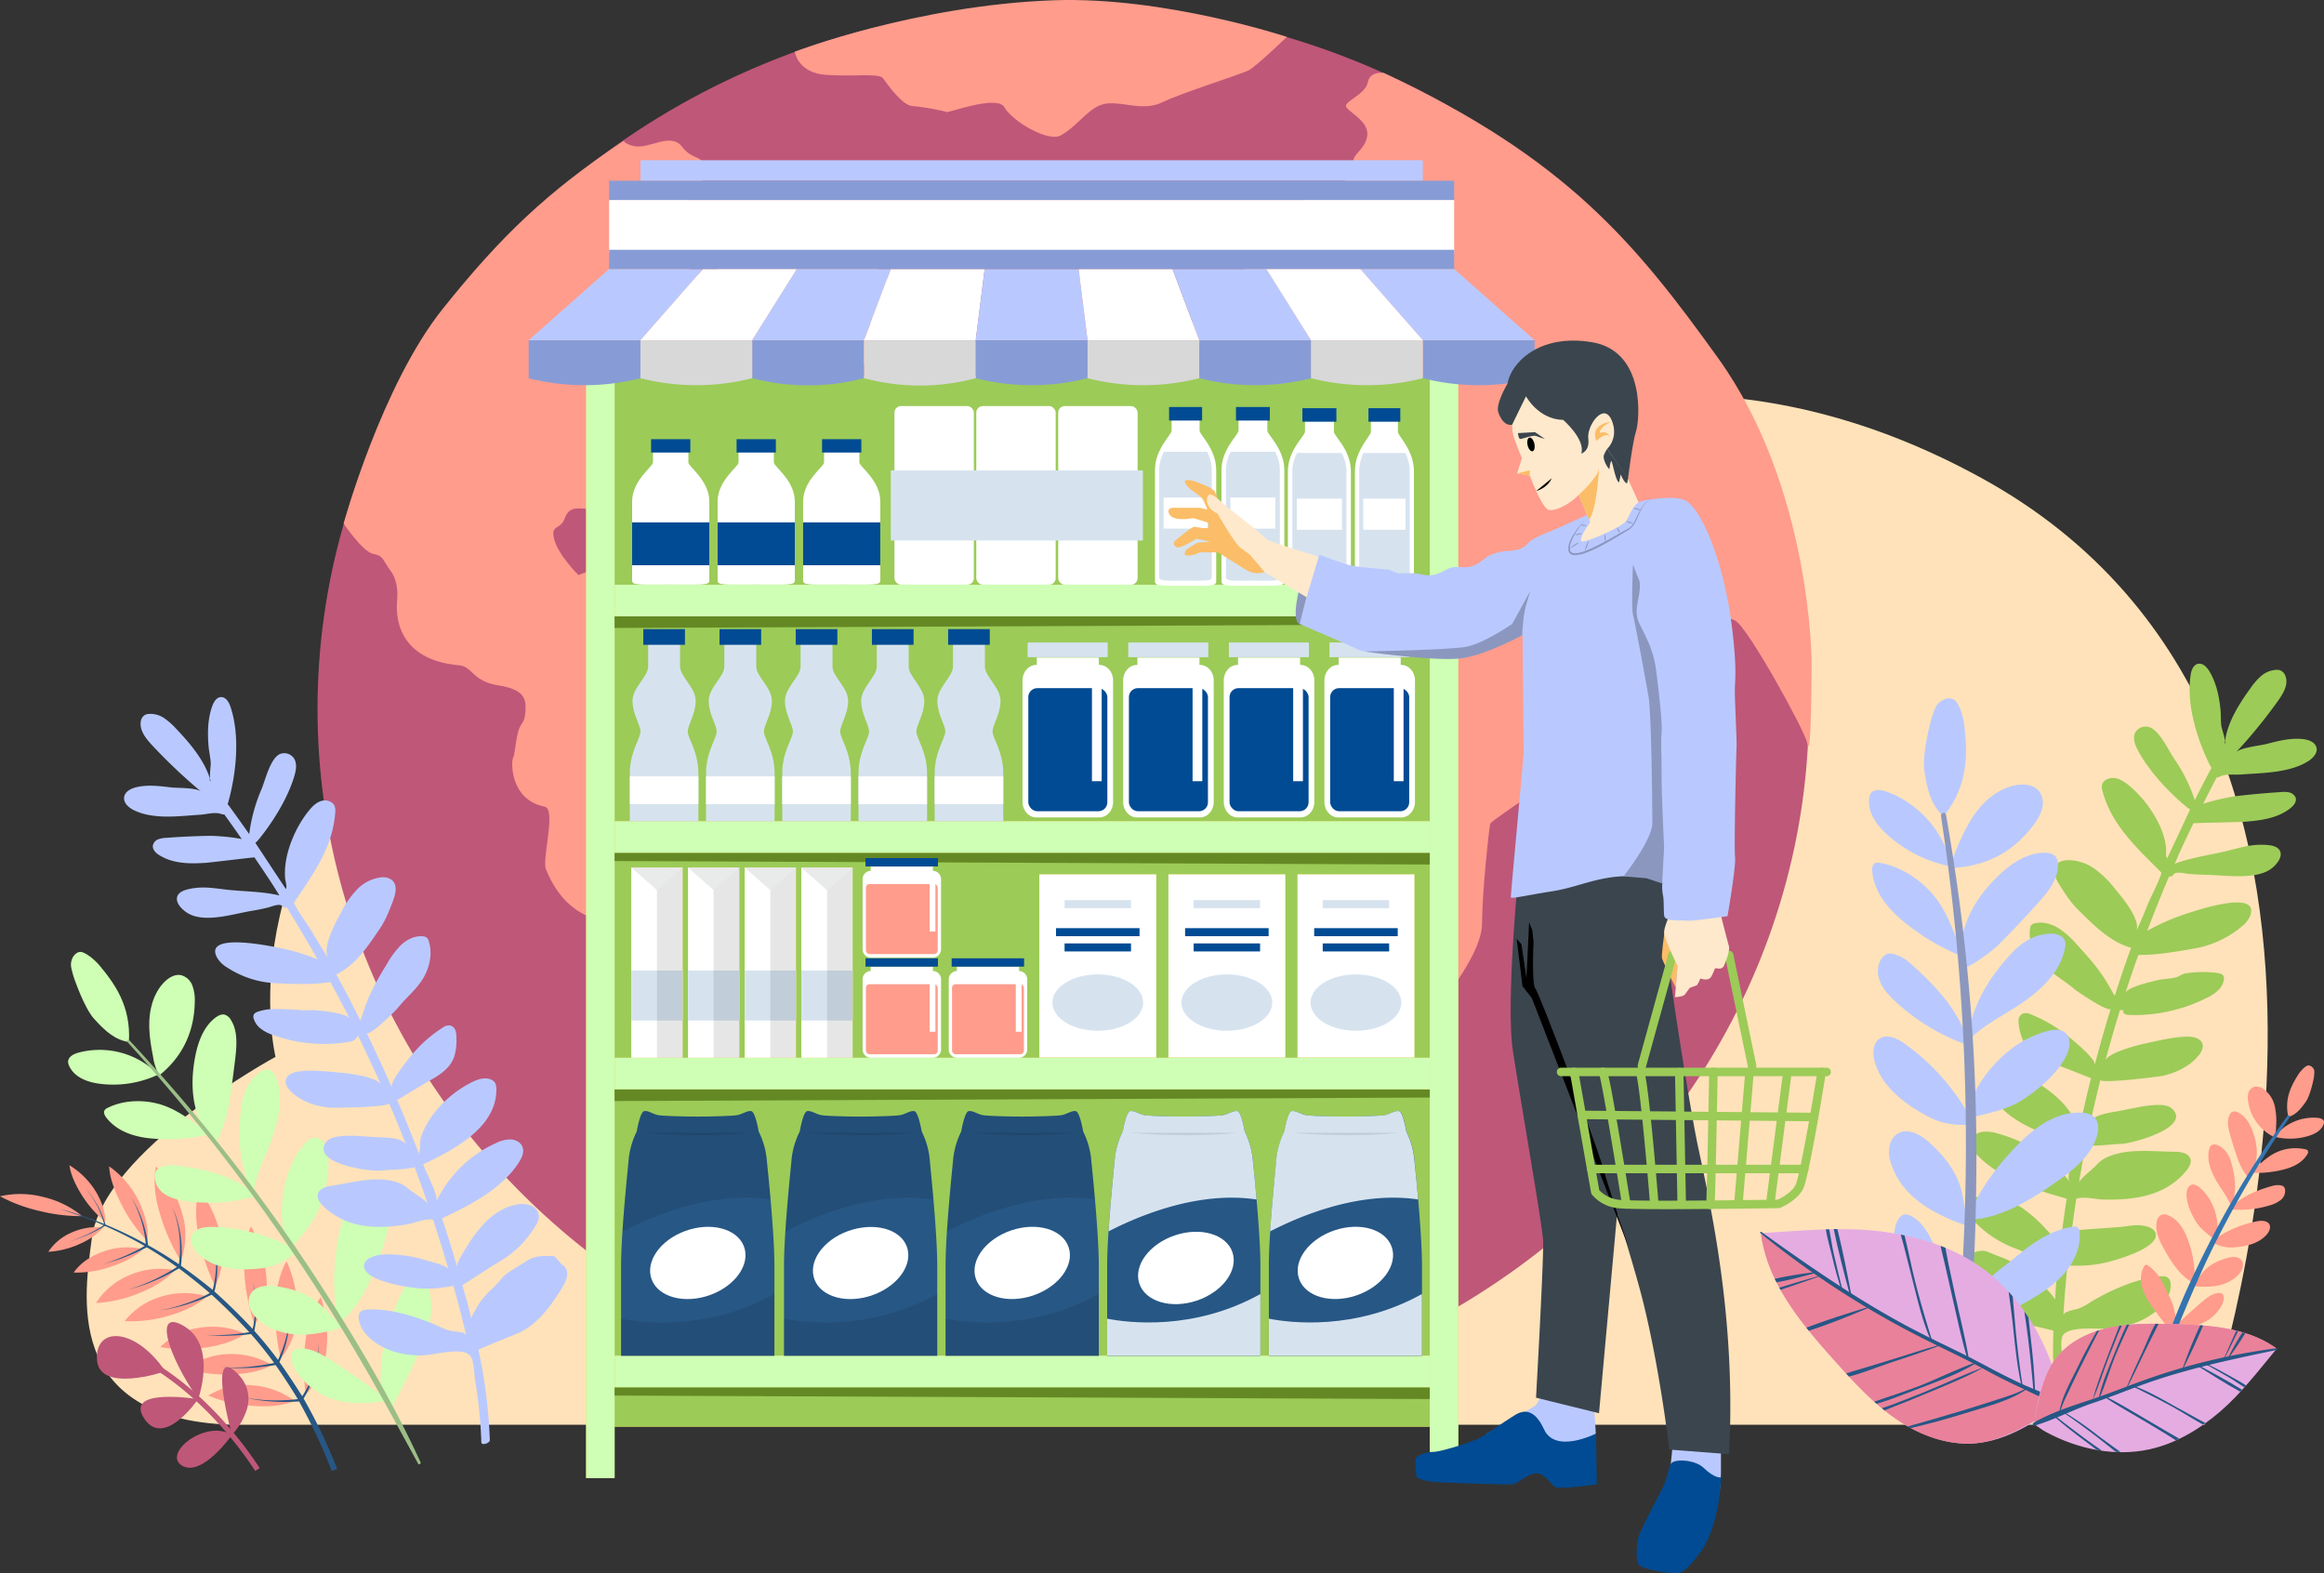 <?xml version="1.0" encoding="UTF-8"?> <svg xmlns="http://www.w3.org/2000/svg" viewBox="0 0 1092.61 739.51"><rect x="0" y="0" width="1092.61" height="739.51" fill="#333333" stroke="none"/> <defs> <style>.cls-1{fill:#ffe2b9;}.cls-2{fill:#bf5779;}.cls-3{fill:#ff9c8c;}.cls-4{fill:#9ccb58;}.cls-5{fill:#b9c9ff;}.cls-6{fill:#8b97bf;}.cls-7{fill:#3474b1;}.cls-8{fill:#e5ace2;}.cls-9{fill:#e9819a;}.cls-10{fill:#275785;}.cls-11{fill:#ceffb4;}.cls-12{fill:#9bbf87;}.cls-13{fill:#ffc956;}.cls-14{fill:#648924;}.cls-15{fill:#fff;}.cls-16{fill:#d6e3ef;}.cls-17{fill:#004b93;}.cls-18{fill:#252829;}.cls-18,.cls-19{opacity:0.1;}.cls-20{fill:#879cd6;}.cls-21{fill:#d8d8d8;}.cls-22{fill:#fee9cc;}.cls-23{fill:#3b454e;}.cls-24{fill:#fbbd67;}</style> </defs> <g id="Слой_2" data-name="Слой 2"> <g id="Слой_14" data-name="Слой 14"> <path class="cls-1" d="M108.52,669.77h927.93S1150.51,344.9,931.56,224.71s-386.69,74.94-386.69,74.94S307.81,232.14,206.6,315.46s-77.07,181.37-77.07,181.37-81.16,44-86.41,85.57C40,607.33,28.72,667,108.52,669.77Z"></path> <ellipse class="cls-2" cx="499.86" cy="333.36" rx="350.58" ry="331.16"></ellipse> <path class="cls-3" d="M373.69,24.29s1.21,10,14.72,10.92,24.92-.93,26.72,1.56,9,12.79,13.81,13.1,15,2.18,15.91,2.8,23.86-8.27,27.32-2.29c4,6.9,20.64,16.45,26.42,13.33C507.27,59,512.4,49.24,520.8,48.62s16.91,3.74,25.87-.62,36.88-13.1,40.48-15S605,17.35,605,17.35,547.51-1.75,495.28.13C430.71,2.46,373.69,24.29,373.69,24.29Z"></path> <path class="cls-3" d="M293.28,66.2s.58,1.65,4.9,2.5c7.33,1.43,17.1-6.71,22.5.31s9.78,2.92,10.81,11.22-20.55,21.48-15,27.45-1.35,10.52,0,12.62,12.16,9.13,12.16,9.13,8.1,4.21,8.1,0,.68-5.62,10.13-4.21,12.84-4.92,21.62-4.92,10.46,3.07,17.56.71c21.08-7,33.78,13.33,33.78,13.33s3.22-.24,1.72,5.06-5.1,8.11-8.7,10-6.31,4.68-6.31,7.8.6,5.61.6,10.6-10.5,21.83-12,25.57-6.6,7.8-11.4,1.56S372,184.62,364.78,184.62s-9.6-1.56-12,4-16.21,16.53-30,14.35c0,0-6.6,4-9.9,16.84s-.91,15.9-9.61,17.77-12.91,3.43-22.82,2.18-12.91-1.56-15,4.06-6.9,2.49-4.8,10S272,270.37,272,270.37s17.1-8,23.71-.23,7.81,1.84,11.11,8.08-4.8,28.95-3.6,31.76,6.9,8.73,6.9,8.73,40.52-20.24,62.71,14.65c4.47,7,8.58-3.75,20.29.93s19.2,16.51,22.8,16.51,25.65-2.51,28.35,3.46,6.06,16.2,0,26.85c-4.14,7.3-10.76,16.8-14.36,25.22s3.94,30.72,3,38.2-7.07,29.47-34.5,32.11c-11.1,1.07-19.88,27.45-20.33,29.79s-5.19,5.14-7.89,21.05-8.71,25.42-11,33.83c-4,14.8-.56,25.36-5.31,23.33-17.5-7.48-16.77-23.95-17.22-30.5s-5.85-17.31-7.2-25.26.05-23-3.55-33.29-14.11-14-21.76-29.47,13-19-1.26-28.92c-8-5.58-33.56,2.67-46.21-28.52-2-4.88,5-28.38-.63-29.48-16.47-3.2-15.76-21.51-14.86-22.92s.9-6.08,2.26-11.69,3.15-3.74,3.6-10.29S245.75,324,234,322.14s-12-8.83-18-9.36c-33.49-2.94-29.27-29.47-29.27-30.87s.9-8.13-3.16-13.66-3.15-6.92-8.1-7.86-13.92-14.27-13.92-14.27,17.83-65,46.65-101C235.4,111.14,257.28,90.05,293.28,66.2Z"></path> <path class="cls-3" d="M650.71,34.34s-6.52-1.27-7.65,4.34-10.73,8.89-10.28,11.23,10.06,6.55,10.06,12.86-6.13,9.29-6.58,12.56,3.43,9-11.21,12.23-14.63,16.14-28.82,16.61-7.2,25.49-14.86,28.76-14.18,7.49-17.11,11.23-7.66,6.55,2,22.45-2.7,29.47,9.69,34.85,36.25-2.81,41-2.57,19.36-2.34,22.51,3.27,18.47,17.31,27,17.07-9.35-.16-9.35,3.12-5.56-1.87-4,3.28c6.21,20.86-2.23,47.87-2.23,47.87v16.27s41.45,1.64,31.32-.46-4.41-20.57-13.19-28-22.55.74-30.17-16.14c-8.93-19.76-16.31-4-42.48-16.6-29-14-33.06,10.29-45.22,17.3s-33,2.81-33,22.42c0,9.16,5.4,19.68,11.48,23.89s10.81,15.44,4.73,29.47-2.63,31.6,23.64,42.8c27.7,11.8,43.33,29.93,45,39s10.2,48.65,14.7,63.38,12.18,74.69,39.48,37.66c11.64-15.79,15.71-24.73,18.72-30s20.88-26.37,20.88-40.41,3.24-44.29,3.84-46.78,44.92-27.6,45-43.81S737.86,368,737.86,368s36.84-10,36.84-29.6,6.81-24,6.81-24l10.71-9.14s17.39-5.92,21.9-5.45-17.72-.11-11.42-3.85,7.21-7,13.06-4.21,32.82,51.95,33.89,57.49c2.06,10.8,2.06-38,2.06-38s-.07-81.8-43.9-142.82C769,114.4,736.45,74.51,650.71,34.34Z"></path> <path class="cls-4" d="M1024.38,430.77a99.48,99.48,0,0,0-14.89,6.83c3.27-8.6,6.68-17.14,10.32-25.59.82.07,1.59-.09,1.87-.64,1-2,5.35-.73,7.19-.57,2.7.24,5.42.38,8.13.44,8.61.18,20.44,2.07,28.28-1.4a13.47,13.47,0,0,0,5.87-5c.94-1.46,1.55-3.32.73-4.89-1.13-2.17-4.18-2.62-6.74-2.77-7.33-.44-12.73,1.63-19.7,3.22-7.72,1.76-15.73,2.88-23,5.64.73-1.65,1.42-3.31,2.16-5,2.13-4.69,4.36-9.33,6.6-14,.07-.16,21.47-.55,24-.73,7.73-.55,15.87-1.68,21.79-6.52,1.52-1.25,2.93-3.1,2.24-4.94a4.27,4.27,0,0,0-3-2.34,13.21,13.21,0,0,0-4-.15c-7.15.46-14.23,1.11-21.33,1.95a102.1,102.1,0,0,0-10.18,2.12c-1.65.43-3.28.91-4.9,1.42,2.09-4.14,4.16-8.29,6.34-12.38a2.07,2.07,0,0,0,1-.15c3-1.7,7.13-1,10.56-1.23,10.39-.77,23-.74,31.72-6.43,2.28-1.5,4.43-4,3.55-6.52s-4-3.52-6.8-3.74c-5.84-.49-11.41,1-16.91,2.42-2.93.73-12,1.63-14.05,3.86a242,242,0,0,0,20.11-24.7c2.3-3.34,4.61-7.34,3.14-11.19a4.38,4.38,0,0,0-2.57-2.7,4.88,4.88,0,0,0-1.66-.2,12,12,0,0,0-7.33,3,32.29,32.29,0,0,0-5.06,5.9c-5.14,7.09-10.58,15.74-11.74,24.44a1,1,0,0,0,.29.73c-.21.36-.4.72-.61,1.08,1-1.75-1.32-7.16-1.51-9.2-.24-2.45-.1-4.83-.35-7.31-.63-6.18-1.94-12.62-5.34-18.14-1.07-1.73-2.77-3.55-4.86-3.37-2.33.21-3.39,2.71-3.75,4.85-2.34,13.9,2.94,31,9.41,43.71.08.14.24.22.36.34-2.71,5-5.33,10.11-7.9,15.21a76.25,76.25,0,0,0-9.73-19.51c-2.61-3.74-7.18-14.22-12.49-15a5.7,5.7,0,0,0-5.78,2.79c-1.19,2.33-.33,5.16.87,7.56,4.88,9.75,14.53,20.14,23.14,27.28a10.64,10.64,0,0,0,1.82,1.21s-9.85,21.18-10.82,23.06c-.86-1.38-.36-3.42-.51-4.95a30.4,30.4,0,0,0-1.38-6.35c-2.68-8.28-9.14-17.29-16.15-23.05-2-1.6-4.18-3.1-6.72-3.41s-5.4,1-5.89,3.27a6.73,6.73,0,0,0,.31,3.07c4.34,15.84,15.86,26.26,27.52,38,.73.72-5.26,12.53-5.86,14-1.88,4.65-3.75,9.25-5.9,13.8,2.57-5.45-7-16.49-10.27-20.47a46,46,0,0,0-9.37-9.06,21.3,21.3,0,0,0-12.5-4c-2,.08-4.12.62-5.34,2.06-2.27,2.69-.37,6.68,1.56,9.73,2.56,4,5.15,8.13,8.65,11.55,6.54,6.39,13.6,13.76,22.36,17a13.26,13.26,0,0,0,2.56.79c-1.21,3.31-2.4,6.63-3.54,10-1.44,4.21-2.81,8.45-4.16,12.7-.75-1.28-1.49-2.57-2.21-3.85-4.32-7.75-9.38-13.58-15.46-20.15a43.31,43.31,0,0,0-8.55-7.72c-3.3-2.07-7.4-3.3-11.18-2.5a3.28,3.28,0,0,0-1.88.94,3,3,0,0,0-.54,1.47c-.86,5.51,1.4,11.28,5.13,15.81,4.33,5.26,10.6,8.36,15.65,12.75,1.14,1,16.48,11.41,17.16,9.2q-4.05,13.14-7.51,26.45c.68-2.59-10-11.36-12-13A68.16,68.16,0,0,0,955.15,477a5.89,5.89,0,0,0-3.82-.62,3.42,3.42,0,0,0-2.25,2.66,9.54,9.54,0,0,0,.19,3.6,24,24,0,0,0,2.8,8.48c3,4.88,8.65,7.23,14,9.11,1.85.65,17,6.61,17,6.63q-3.21,12.81-5.87,25.76c-.17-.38-.33-.76-.51-1.13-1.07-2.17-.78-4.41-2.12-6.64-5.46-9.1-16-16.58-26.25-20.23-3.11-1.11-6.4-2.24-9.64-1.82-1.95.26-4,1.27-4.46,3a5.19,5.19,0,0,0,0,2.15c2.74,17.83,26.11,25.32,41.83,29.76-.28,3.07-4.92,15.42-3.11,17.78a62.54,62.54,0,0,0-34.08-22.71,16.93,16.93,0,0,0-7.22-.62c-2.36.44-4.59,2-5,4.2-.49,2.47,1.28,4.89,3.13,6.82,10.51,10.94,27.28,16.26,41.87,20.3q-1.79,11.52-3.1,23.11c.2-1.77-5.42-7.49-6.7-8.85a69.14,69.14,0,0,0-10-9.07c-5.11-3.67-11.25-6.37-17.6-6.5a12.26,12.26,0,0,0-6.75,1.49,5.45,5.45,0,0,0-2.74,5.59,8.58,8.58,0,0,0,2.17,3.58,51.78,51.78,0,0,0,20.2,13.93c6.78,2.59,13.34,5.64,20.1,8.3.13.05.25.06.38.1-.88,8.56-1,7.1-1.37,15.72-.46-.59-.89-1.26-1.44-1.94-1.16-1.42-2.39-2.8-3.66-4.14-4.14-4.38-7.88-5.67-12.52-9.58-3.84-3.24-9.21-4.53-13.84-6.64s-9.91,2.17-14.86,3.07a6.23,6.23,0,0,0-2.28.78,4.31,4.31,0,0,0-1.62,4.4c.44,2.56,2.35,4.71,4.21,6.69,6.9,7.32,14.74,14.66,24.77,17.19,1.7.43,20.44,4.67,20.43,4.91a220.63,220.63,0,0,0,2.2,41.68c.23,1.44,4.54,2.11,4.27.4a200.33,200.33,0,0,1-2.29-28.37c0-2.81-1.43-9.86.57-12,3.91-4.26,17.56-2.16,23.12-2.87,8.64-1.11,17.14-4.3,22.83-10.47,2.71-2.94,4.75-6.69,4.37-10.62a3.85,3.85,0,0,0-1-2.45c-1-1-2.68-1-4.11-.88-10.45.89-22.14,6.1-30.9,11.12-2.5,1.43-4.81,3.23-7.63,4.1-1.28.4-6.66,1.3-6.75,2.95.38-6.74.93-13.47,1.59-20.18.1-1,.25-2.1.36-3.15a46.4,46.4,0,0,0,5.3.13A56.56,56.56,0,0,0,989,593.74c4.94-1,26.62-7,24.41-14.14-.44-1.4-2-2.32-3.44-2.83-3.24-1.1-6.78-.84-10.13-.31-5.68.9-30.34,1.6-35.47,3.95-2,.9,8.81,4.79,8.57,6.79.94-7.92,2-15.83,3.22-23.71,4-1.14,8.77.34,13,.43,15,.33,29.4-2,38.82-13.69,1.35-1.67,2.57-3.84,1.67-5.82-1-2.29-4.21-2.91-6.84-2.94-8.66-.09-18.69-1.2-26.57.7-4.17,1-7.72,2.33-10.48,5.37-2.36,2.6-8.06,6.72-8.36,8.54,1-5.9,2-11.78,3.21-17.64,5.17.52,11.49-.52,16.75-.69,5-.17,32.64-7.56,24.1-16.3-1.79-1.84-4.76-2.06-7.38-2-6.58.23-12.84,2-19.2,3.09-3.15.55-11.33,1.68-12.13,5.33q2.21-10.12,4.73-20.17c.31,1.83,27.61-1.52,29.6-2,6.56-1.58,12.84-4.71,16.79-9.76,1.29-1.65,2.33-3.83,1.39-5.74-1.09-2.21-4.14-2.84-6.71-2.85-6.4,0-13.87,1.9-20.07,3.22-3.63.77-17.64,4.33-18.66,8.14q3.21-12,6.88-23.89c.43,0,.85.1,1.3.12a3.62,3.62,0,0,0,.79-.06.79.79,0,0,0-.49,1.19c.47.85,2,1.06,2.84,1.08a75.67,75.67,0,0,0,36.27-8,18.65,18.65,0,0,0,6.17-4.36,9.3,9.3,0,0,0,1.92-4,2.83,2.83,0,0,0-.2-2.06c-.57-.91-1.83-1.19-2.94-1.34a51.22,51.22,0,0,0-14.89.22c-1.78.3-2.83,1.4-4.44,1.84-2.7.74-5.83.69-8.61,1.34s-14.25,3.19-15.19,6.06q2.92-9,6.1-17.9h.21c8.59,0,17.88-1.56,26.24-3.07A47.3,47.3,0,0,0,1054,435.51a12.64,12.64,0,0,0,3.89-4.92C1062.91,417.1,1029.15,429.06,1024.38,430.77Z"></path> <path class="cls-5" d="M913.72,383.76c-5.91-5.34-7.71-12.75-9-21.27-1.22-8,3.1-23.77,3-23.36-.74,2.71,1.24-5.58,3-7.82s4.86-3.69,7.52-2.65c2.91,1.15,5,9.18,5.28,12.24,1.45,13.09,2.17,28-9.74,42.86"></path> <path class="cls-5" d="M917.39,407.36a62.58,62.58,0,0,1-29.83-14.72c-5.12-4.53-9.73-10.77-8.75-17.45a5.06,5.06,0,0,1,.85-2.35c1.55-2,4.77-1.58,7.21-.71,15.46,5.51,27.49,19.4,30.52,35.23"></path> <path class="cls-5" d="M917.51,408c.13-3.58,1.51-7,2.94-10.29,2.75-6.36,5.79-12.7,10.28-18s10.62-9.6,17.58-10.69c3.46-.54,7.39-.12,9.83,2.34a9.12,9.12,0,0,1,2.1,8.08,20.2,20.2,0,0,1-3.75,7.76c-9.4,13.1-22.65,20.16-39,20.82"></path> <path class="cls-5" d="M923.06,449.82a104.64,104.64,0,0,1-30.17-18.34c-6.68-6-12-13.3-12.69-22.12-.1-1.37.14-3,1.4-3.61a3.72,3.72,0,0,1,2.22-.1c10.29,1.74,20.32,8.62,26.51,16.85s8.87,17.82,12.73,27.32"></path> <path class="cls-5" d="M922.41,450.49c-1.87-13,5-26.07,14.1-35.75,6.53-6.95,14.68-13.6,24.32-13.87,2-.06,4.31.29,5.6,1.84a6.22,6.22,0,0,1,1.13,4.15c-.15,7.05-5.14,13-9.95,18.27-7,7.7-10.54,11.51-17.91,18.91-3.51,3.52-12.16,9.65-16.83,11.46"></path> <path class="cls-5" d="M924.24,491A97,97,0,0,1,891,470.7c-2.87-2.68-5.63-5.63-7.11-9.23s-1.48-8,.9-11.11a5.52,5.52,0,0,1,2.43-1.9c2.61-.91,7.73,1.68,9.81,3.48,12,10.45,24,22.81,28.31,38"></path> <path class="cls-5" d="M924.32,490.26c3.27-18.62,10.25-29.73,20.63-41.33,5.17-5.77,11.37-9.8,19.22-10,2.64-.08,5.71.85,6.6,3.28a6.69,6.69,0,0,1,.06,3.47c-2,11-11,19.55-20.45,26s-18.48,10.24-26.06,18.66"></path> <path class="cls-5" d="M926.16,528.74c-7.62.37-13.54-.5-20.22-4.1-10.84-5.85-21.48-14.1-24.65-25.81-1-3.78-.81-8.55,2.56-10.63,3.63-2.25,8.34.08,11.81,2.57a104.47,104.47,0,0,1,28.41,30.69c1.16,1.91,1.55,3,2.07,6.23"></path> <path class="cls-5" d="M926.55,525.34c.51-4.75.33-9.31,2.78-13.58,7.2-12.57,18.82-23.17,33-27,2.81-.76,6.08-1.17,8.4.55,3.54,2.63,2.42,8.12.28,11.93-4.48,8-11.74,14.17-19.42,19.35s-16.53,6.68-25.05,8.77"></path> <path class="cls-5" d="M926,576.55a85.15,85.15,0,0,1-19.85-8.8c-8.52-5.53-14.92-12.63-17.55-22.31-1.31-4.82-.15-11,4.49-13s10.13,1.2,14,4.66c6.5,5.84,12.2,12.88,14.67,21.18,1.79,6,1.83,12.49,4.26,18.29"></path> <path class="cls-5" d="M926.32,570c4.76-11.26,12.24-21.26,20.7-30.21s19-17.25,31.3-16.75c2.31.1,4.78.6,6.38,2.24,2.15,2.2,2,5.72,1.21,8.65-2.45,8.49-9.61,14.81-16.86,20.06-10.42,7.53-27.71,19.22-42.87,19.29"></path> <path class="cls-5" d="M924.17,622.78c-19.41-9-29.76-20-32.84-34.95-1-4.87-1.42-10.72,1.33-14.89a4.59,4.59,0,0,1,1.91-1.77c1.46-.62,3.16,0,4.52.78,5.23,3.08,8.1,8.82,10.56,14.29q8.1,17.94,14.52,36.54"></path> <path class="cls-5" d="M923,627.32q14-6.54,27.57-14.06c6.75-3.75,13.5-7.75,18.77-13.33s9-13,8.4-20.58a2.92,2.92,0,0,0-1.15-2.52,3.1,3.1,0,0,0-1.91-.15c-7.7,1.13-14,4.53-20.32,9-4.21,3-8.77,7.12-12.93,10.18-5.14,3.78-8.14,7.44-12.08,12.41s-6.81,10.23-6.19,16.5"></path> <path class="cls-6" d="M912.54,383.63a1020.17,1020.17,0,0,1,9.84,216c-1.23,20.14-3,40.22-4.24,60.36-.08,1.46,2.31,1.81,2.58.35,6.58-35.39,8.06-71.65,8.43-107.6a897.41,897.41,0,0,0-5.55-109.33q-3.4-30.33-8.71-60.41c-.27-1.55-2.58-.88-2.35.65Z"></path> <path class="cls-3" d="M1075.85,525.12c3.62-1.1,5.92-3.89,8.25-7.24,2.17-3.14,3.62-10.7,3.59-10.5a15.91,15.91,0,0,0,.36-3.91,3.14,3.14,0,0,0-2.64-2.61c-1.48-.1-4,2.91-4.79,4.14-3.34,5.26-6.74,11.43-4.77,20.12"></path> <path class="cls-3" d="M1069.38,534.4a29.79,29.79,0,0,0,15.73-.33c3.12-.9,6.37-2.63,7.35-5.66a2.47,2.47,0,0,0,.13-1.17c-.24-1.17-1.7-1.61-2.92-1.73a23.12,23.12,0,0,0-20.29,8.89"></path> <path class="cls-3" d="M1069.19,534.67a13.87,13.87,0,0,0,.89-5,33.06,33.06,0,0,0-.62-9.68,13.57,13.57,0,0,0-5.25-8,5.35,5.35,0,0,0-4.66-1,4.36,4.36,0,0,0-2.57,3,9.33,9.33,0,0,0,0,4,22.12,22.12,0,0,0,12.23,16.57"></path> <path class="cls-3" d="M1058.14,551.29a50.33,50.33,0,0,0,16.63-1.79c4.07-1.2,7.88-3.26,10-6.87a1.64,1.64,0,0,0,.16-1.81,1.74,1.74,0,0,0-.93-.48,21.17,21.17,0,0,0-14.76,1.89c-4.34,2.26-7.48,5.8-11.09,9.06"></path> <path class="cls-3" d="M1058.27,551.7c3.51-5.15,3.3-12.05,1.45-18-1.33-4.25-3.41-8.69-7.45-10.71a3.23,3.23,0,0,0-2.76-.33,2.92,2.92,0,0,0-1.34,1.53c-1.4,3-.52,6.54.42,9.73,1.39,4.66,2.09,7,3.68,11.57a30.6,30.6,0,0,0,4.77,8.2"></path> <path class="cls-3" d="M1049.07,568.54a46.53,46.53,0,0,0,18.35-2,13.44,13.44,0,0,0,4.94-2.51,5.37,5.37,0,0,0,1.93-4.89,2.47,2.47,0,0,0-.64-1.29c-.91-.91-3.63-.82-4.89-.47-7.28,2-14.93,4.92-19.92,10.5"></path> <path class="cls-3" d="M1049.19,568.19c2.49-8.54,1.83-14.64-.17-21.62-1-3.48-2.79-6.42-6.07-8.08-1.11-.55-2.6-.77-3.49.09a3.14,3.14,0,0,0-.75,1.46c-1.43,5.08.63,10.48,3.29,15.07s5.73,8,7.19,13.08"></path> <path class="cls-3" d="M1040.41,584.16a16.74,16.74,0,0,0,9.44,2.27c5.82-.33,12.06-1.72,15.84-6.06,1.22-1.4,2.12-3.46,1.12-5s-3.56-1.62-5.55-1.25a50.69,50.69,0,0,0-18.45,7.38,6.66,6.66,0,0,0-2.17,2.24"></path> <path class="cls-3" d="M1041,582.64c.77-2.12,1.79-4,1.64-6.31-.44-6.77-3.17-13.57-8.4-18-1-.88-2.34-1.7-3.69-1.43-2,.41-2.71,3-2.6,5,.25,4.29,2,8.34,4.23,12.06s5.63,6.12,8.82,8.7"></path> <path class="cls-3" d="M1030.54,604.48a40.52,40.52,0,0,0,10.26.2c4.77-.65,9-2.4,12.09-6,1.56-1.79,2.35-4.63.8-6.42s-4.55-1.5-6.91-.79c-4,1.19-7.86,3-10.63,6.07-2,2.2-3.38,4.94-5.61,6.92"></path> <path class="cls-3" d="M1031.76,601.62a47.67,47.67,0,0,0-2.5-16.93c-1.71-5.4-4.5-11.09-9.82-13.31a4.41,4.41,0,0,0-3.18-.32,4.25,4.25,0,0,0-2.31,3.43c-.72,4.09,1,8.19,3,11.86,2.86,5.26,7.78,13.65,14.2,16.69"></path> <path class="cls-3" d="M1021.7,624.45c10.11,0,16.8-2.59,21.21-8.31,1.44-1.87,2.84-4.26,2.54-6.58a2.09,2.09,0,0,0-.45-1.13,2.45,2.45,0,0,0-2.08-.57c-2.86.27-5.27,2.14-7.46,4q-7.17,6-13.76,12.62"></path> <path class="cls-3" d="M1021.26,626.61q-4.6-5.55-8.79-11.43a34.56,34.56,0,0,1-5.2-9.38c-1.07-3.42-1.1-7.29.71-10.4.23-.39.55-.81,1-.84a1.5,1.5,0,0,1,.85.31,21.27,21.27,0,0,1,6.76,7.85c1.17,2.11,2.24,4.77,3.37,6.89a27.09,27.09,0,0,1,2.55,7.66c.64,2.9.77,5.7-.8,8.23"></path> <path class="cls-7" d="M1075.41,524.62a440.77,440.77,0,0,0-35.1,56.55c-9.85,19.11-19.24,39.06-25,59.82-.19.69.9,1.21,1.2.51,8.55-20.11,16.32-40.41,26.33-59.88a508.17,508.17,0,0,1,33.61-56.39c.45-.65-.6-1.24-1.06-.61Z"></path> <path class="cls-8" d="M828,580.48c3.41,23.93,20.09,43.09,36.24,61.07,8.57,9.55,17.44,19,28.1,26.14s23.39,11.83,36.18,10.83c15-1.19,28.33-9.94,40.58-18.76-.37-2.12-.73-6-1.48-8.81-5.87-22.1-18.37-43-37.23-55.89-14.31-9.81-31.55-14.64-48.8-16.46s-35.69,0-53,1.09"></path> <path class="cls-9" d="M892.29,667.69c10.66,7.14,23.39,11.83,36.18,10.83,13.45-1.06,29.43-11,40.58-18.76A679.16,679.16,0,0,1,828.16,580.2l-.21.28c3.41,23.93,20.09,43.09,36.24,61.07C872.76,651.1,881.63,660.56,892.29,667.69Z"></path> <path class="cls-10" d="M827.69,579.74a421.33,421.33,0,0,0,71.1,46.76c11.31,5.93,23,11.16,34.2,17.26,5.66,3.07,11.41,6,17.26,8.68,6,2.8,12.23,6.1,18.62,8a.71.71,0,0,0,.54-1.29c-5.92-3.47-12.72-5.74-19-8.63-5.86-2.71-11.59-5.65-17.27-8.71-11-5.94-22.43-11-33.52-16.81-25.13-13.12-48.52-29.35-71.52-45.85-.34-.24-.78.32-.45.59Z"></path> <path class="cls-10" d="M953.54,629.59c1,8.15,1.77,16.34,2.52,24.52.05.47.74.35.73-.11-.34-8.45-1.08-16.84-2.09-25.24-.36-3-.65-6.21-1-9.39-.64-1-1.29-1.93-2-2.88,0,.19.07.37.1.56C952.46,621.22,953,625.41,953.54,629.59Z"></path> <path class="cls-10" d="M950.56,652.17c.07.28.51.23.46-.07-1.5-9.15-2.56-18.35-3.45-27.58-.48-4.95-.79-10-1.33-15.11q-.93-1.08-1.89-2.13c.76,5.79,1.59,11.58,2.18,17.39C947.48,633.9,948.43,643.12,950.56,652.17Z"></path> <path class="cls-10" d="M917.83,609.61c2.25,9.77,4.25,19.67,7.16,29.27.11.36.69.19.63-.18-1.71-10.06-4.28-20-6.45-30q-1.62-7.5-3.21-15c-.48-2.28-.85-4.7-1.34-7.09-.75-.31-1.5-.61-2.26-.9.53,2.78,1.33,5.57,1.92,8.23Q916,601.78,917.83,609.61Z"></path> <path class="cls-10" d="M899.52,603.21c2.32,9.15,4.5,18.64,8.43,27.25a.23.23,0,0,0,.43-.18c-3-9.67-5.88-19.27-8.3-29.1-1.64-6.69-3-13.65-4.69-20.41l-1.75-.36c.67,2.52,1.39,5,2,7.51Q897.58,595.56,899.52,603.21Z"></path> <path class="cls-10" d="M870.39,608.81c-1.94-10.26-4-20.75-6.55-31l-1.72,0c2.11,10.42,4.88,20.85,7.61,31C869.84,609.3,870.47,609.24,870.39,608.81Z"></path> <path class="cls-10" d="M865.8,606.64c.08.25.51.14.45-.12-1.41-5.72-2.85-11.44-4.14-17.18-.84-3.71-1.33-7.64-2.14-11.42l-1.58,0c.68,4.32,2,8.73,3,12.82C862.62,596.13,864.07,601.4,865.8,606.64Z"></path> <path class="cls-10" d="M953.71,652.46c.21-.15,0-.45-.24-.31-4.65,2.85-9.94,4.29-15.09,6s-10.56,3.38-15.88,5c-8.53,2.53-17,5.07-25.62,7.45.46.26.92.52,1.39.77,8.35-2,16.66-4.19,24.85-6.76C933.27,661.36,945,658.78,953.71,652.46Z"></path> <path class="cls-10" d="M889.6,661.58q7.27-2.82,14.49-5.85c9.55-4,19.43-7.81,28.46-12.89,0,0,0-.08,0-.06-9.55,3.48-18.77,8-28.2,11.79q-6.93,2.79-13.91,5.45c-1.84.7-3.77,1.34-5.71,2,.42.35.84.68,1.26,1C887.2,662.55,888.41,662.05,889.6,661.58Z"></path> <path class="cls-10" d="M929.24,640.71c.16-.1,0-.34-.17-.28-9,3.07-17.71,7.57-26.61,11.06-7,2.75-14.24,4.94-21.33,7.46l1.19,1c7-2.11,13.86-4.9,20.57-7.48C911.69,649.12,921.21,645.71,929.24,640.71Z"></path> <path class="cls-10" d="M912.31,632.44c.21-.08.07-.36-.12-.31-8.08,2.29-16.05,4.92-24.06,7.39q-5.68,1.74-11.36,3.46c-2.87.87-5.94,1.66-8.83,2.71l1.31,1.43c6.34-1.53,12.68-4.23,18.7-6.23C896.1,638.18,904.29,635.53,912.31,632.44Z"></path> <path class="cls-10" d="M878.89,614.28c-9.88,3-19.95,6.17-29.65,9.86.38.48.76,1,1.15,1.43,9.69-3.1,19.34-7,28.63-11C879.22,614.5,879.09,614.22,878.89,614.28Z"></path> <path class="cls-10" d="M853.88,598a186.62,186.62,0,0,0-19.5,3.17c.27.55.54,1.1.82,1.65,6.31-1.07,12.71-2.85,18.72-4.49C854.12,598.24,854.09,597.94,853.88,598Z"></path> <path class="cls-10" d="M854.87,599.89q-9.21,2.61-18.33,5.46c.18.35.38.69.57,1q9-3,17.89-6.2C855.21,600.12,855.07,599.83,854.87,599.89Z"></path> <path class="cls-8" d="M1069.9,633.68c-14.55-10.21-33.24-10.9-51-11.28-9.43-.21-19-.21-28.17,1.92s-18.12,6.6-24,14c-6.94,8.67-8.92,20.2-10.35,31.22,1.32.86,3.56,2.6,5.47,3.63,14.81,8,32.3,11.77,48.73,8.16,12.46-2.75,23.73-9.57,33.39-17.91s17.94-19.17,26.09-29"></path> <path class="cls-9" d="M990.72,624.32c-9.19,2.13-18.12,6.6-24,14-6.2,7.75-8.92,21.31-10.35,31.22A499.72,499.72,0,0,1,1070,633.94l0-.26c-14.55-10.21-33.24-10.9-51-11.28C1009.46,622.19,999.91,622.19,990.72,624.32Z"></path> <path class="cls-10" d="M1070.44,633.82a294.59,294.59,0,0,0-61.81,14.8c-8.53,3-16.86,6.45-25.44,9.3-9,3-19,6.16-27.2,11a.71.71,0,0,0,.54,1.29c9.23-2.72,18-7.46,27.14-10.53,8.57-2.87,16.9-6.35,25.42-9.36,20-7.08,40.76-11.39,61.45-15.74.4-.09.32-.79-.1-.74Z"></path> <path class="cls-10" d="M980.34,676.37c-4.88-3.57-9.66-7.28-14.42-11-.28-.21-.57.22-.31.44,4.7,4.07,9.58,7.9,14.59,11.59,1.82,1.33,3.66,2.78,5.55,4.18.84.15,1.68.29,2.53.41l-.35-.24Q984.09,679.12,980.34,676.37Z"></path> <path class="cls-10" d="M969.73,663.4c-.19-.1-.38.16-.2.28,5.66,3.8,11.14,7.87,16.54,12,2.89,2.23,5.79,4.64,8.77,6.9.7,0,1.4,0,2.1,0-3.49-2.51-7-5-10.43-7.58A158.66,158.66,0,0,0,969.73,663.4Z"></path> <path class="cls-10" d="M1009,667.26c-6.38-3.71-12.7-7.62-19.31-10.89-.25-.12-.46.28-.23.43,6.26,4.15,12.9,7.77,19.34,11.63q4.85,2.9,9.67,5.83c1.46.89,3,1.91,4.48,2.84l1.62-.75c-1.76-1.12-3.66-2.09-5.38-3.11Q1014.15,670.23,1009,667.26Z"></path> <path class="cls-10" d="M1021.69,660.65c-6.08-3.35-12.27-7-18.87-9.19a.17.17,0,0,0-.12.32c6.68,3.29,13.3,6.55,19.79,10.2,4.41,2.48,8.81,5.28,13.31,7.75l1.08-.76c-1.69-.9-3.39-1.78-5-2.69Z"></path> <path class="cls-10" d="M1033.34,642.21c6.48,4.12,13.13,8.31,19.91,12.06l.85-.93c-6.65-4.11-13.64-7.88-20.48-11.53C1033.35,641.66,1033.07,642,1033.34,642.21Z"></path> <path class="cls-10" d="M1036.81,640.83c-.17-.08-.33.21-.16.3,3.78,2.13,7.57,4.23,11.31,6.43,2.41,1.42,4.76,3.13,7.2,4.6l.78-.87c-2.66-1.81-5.68-3.32-8.36-4.86C1044.05,644.41,1040.49,642.54,1036.81,640.83Z"></path> <path class="cls-10" d="M968,665a.15.15,0,0,0,.29,0c.81-3.94,2.7-7.5,4.39-11.11s3.5-7.37,5.33-11c2.94-5.85,5.86-11.71,8.9-17.5l-1.12.35c-3.12,5.49-6.13,11.06-8.87,16.74C973.5,649.5,969,657.08,968,665Z"></path> <path class="cls-10" d="M995.35,626c-1.43,3.56-2.8,7.13-4.15,10.72-2.67,7.13-5.58,14.36-7.4,21.77,0,0,0,0,0,0,2.94-6.88,5.16-14.08,7.86-21.06q2-5.13,4.08-10.21c.55-1.34,1.18-2.7,1.79-4.07l-1.18.16C996,624.18,995.7,625.08,995.35,626Z"></path> <path class="cls-10" d="M986.61,657.73c0,.14.18.17.23,0,2.9-6.39,4.85-13.31,7.46-19.85,2.05-5.14,4.51-10.12,6.73-15.19l-1.16.11c-2.38,4.8-4.35,9.9-6.34,14.8C990.92,644.08,988,650.9,986.61,657.73Z"></path> <path class="cls-10" d="M999.56,652.81c-.06.15.16.22.23.08,2.84-5.48,5.44-11.08,8.15-16.62,1.27-2.62,2.56-5.23,3.85-7.84,1-2,2.1-4,3-6.1h-1.42c-2.37,4.16-4.12,8.93-6.07,13.16C1004.64,641.22,1001.94,647,999.56,652.81Z"></path> <path class="cls-10" d="M1026.13,644c3.36-6.81,6.73-13.81,9.62-20.87l-1.34-.11c-3.21,6.77-6,13.9-8.51,20.9A.12.12,0,0,0,1026.13,644Z"></path> <path class="cls-10" d="M1047.47,638.8a139.45,139.45,0,0,0,8.11-12.06l-1.3-.39c-2.6,3.92-4.87,8.25-7,12.31C1047.2,638.79,1047.37,638.93,1047.47,638.8Z"></path> <path class="cls-10" d="M1045.94,638.37q3.22-6.27,6.29-12.59l-.84-.21q-2.92,6.31-5.68,12.71C1045.65,638.43,1045.87,638.5,1045.94,638.37Z"></path> <path class="cls-3" d="M82.26,597.09a37.13,37.13,0,0,0-21.78,2.52,34.07,34.07,0,0,0-15.35,12.95A61.54,61.54,0,0,0,65.2,608C71.44,605.57,77.6,602.15,82.26,597.09Zm35.13,54.07a33.3,33.3,0,0,0-19.46,4.93,64.78,64.78,0,0,0,20.41,4.79c6.78.56,13.9.25,20.29-2.24A38.66,38.66,0,0,0,117.39,651.16ZM101.12,604.6a34.68,34.68,0,0,0,3-21.61c-1.64-9-5-16.38-10.4-24.15-2.16,7.1-1.78,15.09-.33,22.26A90.6,90.6,0,0,0,101.12,604.6Zm5.32,32a33.2,33.2,0,0,0-18.67,6.92,63.38,63.38,0,0,0,20.53,2.59C115,646,122,644.88,128,641.73A38,38,0,0,0,106.44,636.61Zm-27.31-18c6.51-1.82,13-4.59,18.22-9.16a37.41,37.41,0,0,0-22.1.26A34,34,0,0,0,58.6,621.07,62.12,62.12,0,0,0,79.13,618.6Zm40.57,4.15a34.13,34.13,0,0,0,5.63-21c-.51-9.14-3-16.88-7.32-25.28-3,6.72-3.67,14.66-3.12,21.94A90.86,90.86,0,0,0,119.7,622.75ZM96.07,633.57c6.7-.91,13.54-2.75,19.27-6.56a37.66,37.66,0,0,0-22-2.76,33.66,33.66,0,0,0-18,9A62.75,62.75,0,0,0,96.07,633.57ZM85,592.75a34.68,34.68,0,0,0,.85-21.65c-2.39-8.44-6.23-16.22-12.53-22.78-1.45,7.24-.31,15.1,1.8,22A90,90,0,0,0,85,592.75Zm-15.76-9.5c.9-6.48-1.33-12.74-3.79-18.25a43.22,43.22,0,0,0-14.14-16.7c.36,6.47,3.14,12.55,5.87,18.08A68,68,0,0,0,69.22,583.25Zm65.5,9.68c-3.65,6.28-5,14-5.2,21.24A89.85,89.85,0,0,0,132,638.59a33.51,33.51,0,0,0,7.57-20.05A53.53,53.53,0,0,0,134.72,592.93Zm-86.27-4.52c-5,1.74-10.36,4.84-13.83,9.84a50,50,0,0,0,17.54-2.79c5.18-1.7,10.79-4.16,15.07-8.26A33.31,33.31,0,0,0,48.45,588.41Zm95.3,67a33.3,33.3,0,0,0,9.53-19.35c1.22-9.07.26-17.17-2.44-26.31-4.28,5.93-6.41,13.57-7.25,20.79A90.51,90.51,0,0,0,143.75,655.4ZM33.38,579.55a24.8,24.8,0,0,0-10.67,8.92A41.16,41.16,0,0,0,37,585c5-2.15,9-4.93,11.56-8A29.58,29.58,0,0,0,33.38,579.55ZM0,562.38a74.12,74.12,0,0,0,19,7,80.84,80.84,0,0,0,19.16,2.34h.49a4.24,4.24,0,0,0-.39-.33,44.81,44.81,0,0,0-17.93-8.68A42.89,42.89,0,0,0,0,562.38ZM32.65,547.8c.53,4.11,2.67,9.06,5.87,14.12a53.41,53.41,0,0,0,11,12.55c.08-4.09-1.39-9.2-4.5-14.36A37.33,37.33,0,0,0,32.65,547.8Z"></path> <path class="cls-10" d="M101.38,604.66c0-.27.07-.54.13-.81h0c.14-.86.28-1.72.36-2.61a49.42,49.42,0,0,0,.28-7.12,48.76,48.76,0,0,0-.76-7.4,42,42,0,0,0-2-7.58,41.5,41.5,0,0,1,1.75,7.53,47.89,47.89,0,0,1,.48,7.29,56.08,56.08,0,0,1-.53,7c-.12.89-.29,1.79-.47,2.66,0,.23-.09.46-.13.69-.14.69-.33,1.39-.51,2.08-4.88-4-9.77-7.7-14.88-11.35.09-.92.19-1.84.24-2.78,0-.13,0-.26,0-.38h0c0-1,.12-2.05.09-3.1a53.44,53.44,0,0,0-1.93-14.45,43.05,43.05,0,0,0-2.75-7.35,40.76,40.76,0,0,1,2.46,7.33,50.75,50.75,0,0,1,1.21,7.23,59.4,59.4,0,0,1,.19,7c0,1.09-.14,2.21-.22,3.31v.11c-.08.8-.19,1.58-.3,2.37-4.66-3.2-9.54-6.22-14.48-8.95-.09-.83-.21-1.64-.34-2.47h0c-.15-1-.34-2-.56-2.93a57.19,57.19,0,0,0-1.64-5.82,51.74,51.74,0,0,0-2.36-5.79,45.12,45.12,0,0,0-3.18-5.68,43.28,43.28,0,0,1,2.91,5.71,52.6,52.6,0,0,1,2.08,5.77,57.27,57.27,0,0,1,1.37,5.77c.14.77.26,1.55.36,2.32s.19,1.68.26,2.51a192.48,192.48,0,0,0-18.94-9.11c-.15-.5-.3-1-.46-1.5a47.94,47.94,0,0,0-3.16-7.41,99.14,99.14,0,0,0-5.82-8.65,98.28,98.28,0,0,1,5.56,8.7,46.09,46.09,0,0,1,2.73,6.77c.19.61.37,1.22.53,1.83-4.23-1.73-6.37-2.54-10.71-4-4.1-1.4-6.18-2.05-10.37-3.21,1.75.53,2.61.8,4.34,1.37-1.74-.53-2.61-.78-4.37-1.27,4.17,1.26,6.23,2,10.3,3.45,4.29,1.58,6.42,2.44,10.6,4.27l-1.55,1c-1.93,1.16-3.94,2.25-6,3.24-2.77,1.32-8.58,3.53-8.58,3.53s5.9-2.06,8.73-3.31c2.31-1,4.57-2.18,6.73-3.4l1.28-.75A190.37,190.37,0,0,1,68,585.74c-.69.4-1.38.8-2.08,1.19s-1.3.71-2,1.05c-1.6.83-3.28,1.62-5,2.37s-3.4,1.45-5.13,2.1-3.49,1.26-5.3,1.75c1.85-.41,3.65-1,5.43-1.52s3.55-1.19,5.29-1.87,3.47-1.4,5.14-2.16c.85-.39,1.7-.79,2.53-1.2h0c.71-.36,1.41-.71,2.11-1.08,4.84,2.83,9.62,6,14.18,9.24-.64.42-1.28.84-1.93,1.24l-.09.06c-.91.52-1.81,1.09-2.72,1.6-1.87,1-3.85,2.1-5.81,3s-4,1.82-6.06,2.6a50.66,50.66,0,0,1-6.32,2.05,53.83,53.83,0,0,0,6.44-1.81c2.1-.71,4.2-1.52,6.22-2.38s4.06-1.8,6-2.82c.89-.42,1.73-.91,2.59-1.37h0a3.41,3.41,0,0,1,.33-.17c.78-.43,1.54-.88,2.31-1.33,5,3.74,9.75,7.55,14.5,11.59-.6.32-1.21.66-1.83,1l-.61.29c-.76.37-1.54.75-2.32,1.08-2,.85-4,1.69-6.06,2.42s-4.17,1.37-6.29,1.93a54.24,54.24,0,0,1-6.5,1.33,55.56,55.56,0,0,0,6.59-1.09c2.17-.48,4.33-1,6.43-1.69s4.22-1.35,6.25-2.18c.8-.28,1.55-.62,2.32-1h0c.23-.11.48-.2.72-.3.73-.31,1.45-.66,2.18-1,6.18,5.61,12,11.41,17.67,17.59l-1.72.3c-.73.12-1.46.22-2.19.32-1.79.23-3.63.4-5.46.54s-3.69.2-5.54.23-3.71,0-5.58-.16c1.88.23,3.76.34,5.63.41s3.75.09,5.62,0,3.74-.13,5.57-.27c.93-.08,1.87-.16,2.79-.27h0l1.69-.2c3.81,4.31,7.48,8.88,10.88,13.56-.6.14-1.2.28-1.8.4l-.1,0c-1,.18-2.08.4-3.1.56-2.12.33-4.34.65-6.5.86s-4.39.32-6.6.35a53.25,53.25,0,0,1-6.67-.24,54.24,54.24,0,0,0,6.71.5c2.23.06,4.49,0,6.69-.09s4.43-.3,6.62-.58c1-.08,1.94-.26,2.9-.39h0l.37,0c.73-.11,1.45-.24,2.17-.37,3.67,5.25,7.1,10.49,10.45,16-.58.08-1.17.17-1.76.22l-.67.06c-.84.08-1.71.16-2.56.2-2.13.11-4.38.18-6.56.15s-4.42-.16-6.62-.38a54.41,54.41,0,0,1-6.64-1,55.38,55.38,0,0,0,6.66,1.27c2.22.31,4.47.54,6.68.66s4.46.21,6.66.15c.85,0,1.68,0,2.51-.08h0c.26,0,.51,0,.78,0,.7,0,1.41-.1,2.11-.15a251.58,251.58,0,0,1,15.36,32.74l2.58-1a252.92,252.92,0,0,0-15.82-33.09c.37-.62.75-1.24,1.09-1.88.13-.24.24-.49.38-.72h0c.41-.77.81-1.53,1.15-2.35a46.28,46.28,0,0,0,2.48-6.62,48.34,48.34,0,0,0,1.57-7.24,41.87,41.87,0,0,0,.42-7.84,40.8,40.8,0,0,1-.67,7.7,47.69,47.69,0,0,1-1.79,7,57.43,57.43,0,0,1-2.67,6.39c-.4.79-.84,1.58-1.27,2.34-.12.2-.23.41-.35.6-.29.53-.63,1-1,1.54-3.44-5.51-6.95-10.79-10.71-16.08.31-.69.63-1.38.91-2.1,0-.12.09-.24.14-.36h0c.36-1,.75-1.89,1.05-2.88a51.26,51.26,0,0,0,1.79-6.87,52.68,52.68,0,0,0,.87-7.37,41.8,41.8,0,0,0-.33-7.84,40.85,40.85,0,0,1,.06,7.73,49.88,49.88,0,0,1-1.1,7.2,59.31,59.31,0,0,1-2,6.66c-.37,1-.82,2-1.24,3l0,.1c-.26.58-.54,1.15-.82,1.71-3.47-4.7-7.22-9.3-11.11-13.63.11-.59.22-1.17.32-1.76h0c.16-1,.28-1.95.38-2.94a53.83,53.83,0,0,0,.27-6,55.11,55.11,0,0,0-.43-6.22,44.92,44.92,0,0,0-1.23-6.39,43.4,43.4,0,0,1,1,6.32,50.43,50.43,0,0,1,.17,6.12,55.3,55.3,0,0,1-.5,5.86c-.12.77-.24,1.55-.39,2.3-.12.6-.26,1.19-.39,1.79-5.78-6.2-11.71-12-18-17.64C101.06,606.3,101.24,605.48,101.38,604.66Z"></path> <path class="cls-11" d="M60.6,489.84c-6.61-.9-11.4-5.38-16.38-10.91-4.67-5.19-9.28-18.84-9.16-18.49.79,2.34-1.83-4.68-1.72-7.18s1.55-5.14,3.87-5.71c2.55-.64,7.8,4.17,9.5,6.22C54,462.56,61.62,473,60.6,489.84"></path> <path class="cls-11" d="M74.44,505.15a49.68,49.68,0,0,1-27.5,4.34c-5.68-.71-11.84-2.91-14.37-8.27a4.65,4.65,0,0,1-.55-2.13c.08-2.27,2.52-3.56,4.61-4.16a38.6,38.6,0,0,1,37.81,10.22"></path> <path class="cls-11" d="M74.85,505.58a27,27,0,0,1-2.92-9c-1.17-6-2.13-12.15-1.61-18.28S73,466,77.24,461.69c2.12-2.14,5-3.82,7.86-3.26a7.78,7.78,0,0,1,5.31,4.82,18.89,18.89,0,0,1,1.16,7.53c-.15,14.26-5.84,26.08-16.72,34.8"></path> <path class="cls-11" d="M98.71,533.15A82.84,82.84,0,0,1,69.24,535c-7.44-1-14.64-3.59-19.32-9.68-.72-1-1.35-2.26-.77-3.33a3.14,3.14,0,0,1,1.47-1.19c7.89-3.93,18.06-4,26.25-1.13s14.64,8.48,21.84,13.44"></path> <path class="cls-11" d="M98.59,534c-7.54-8.53-9.09-21.47-7.5-33.1,1.13-8.34,3.53-17.29,10-22.35,1.38-1.07,3.1-2,4.73-1.49a5.3,5.3,0,0,1,2.76,2.45c3.28,5.2,2.73,12,2,18.3-1.13,9.15-1.7,13.69-3.2,22.78-.72,4.33-3.7,13.15-6,16.82"></path> <path class="cls-11" d="M119.3,562.5a76.9,76.9,0,0,1-32.55,2c-3.25-.5-6.56-1.25-9.3-3.12a10.22,10.22,0,0,1-4.71-8.54,4.92,4.92,0,0,1,.75-2.6c1.35-2,6.1-2.68,8.39-2.42,13.26,1.53,27.38,4.48,37.62,13.33"></path> <path class="cls-11" d="M119,561.9c-6.7-15.18-7.25-26.77-5.7-40.44.77-6.81,3.09-12.86,8.35-17,1.77-1.4,4.32-2.27,6.1-1a5.9,5.9,0,0,1,1.7,2.49c3.91,9,1.82,19.78-1.54,29.18S120.13,552,119,561.9"></path> <path class="cls-11" d="M138.71,589c-5,4.11-9.52,6.47-15.82,7.22-10.23,1.22-21.49.59-29.28-6.33-2.51-2.23-4.66-5.8-3.35-9,1.41-3.47,5.76-4.16,9.33-4.1a83.55,83.55,0,0,1,34.19,8,12,12,0,0,1,4.41,3.48"></path> <path class="cls-11" d="M137.35,586.28c-1.94-3.71-4.24-6.93-4.62-11.27-1.1-12.77,1.78-26.34,9.65-36.29,1.56-2,3.61-3.93,6-3.84,3.68.12,5.55,4.68,5.91,8.53.77,8.07-1.25,16.22-4,23.85s-8.12,13.2-13,19"></path> <path class="cls-11" d="M161.54,623.79a68.25,68.25,0,0,1-17.82,3.62c-8.5.27-16.29-1.66-22.73-7.37-3.22-2.84-5.38-7.9-3.18-11.73s7.52-4.24,11.82-3.66c7.26,1,14.54,3.21,20.21,8,4.12,3.47,7.25,8.16,11.7,11.15"></path> <path class="cls-11" d="M158.61,618.84c-2.14-10.59-1.82-21.64-.32-32.41,1.47-10.62,4.76-22.13,13.41-28,1.63-1.1,3.56-2,5.45-1.59,2.53.51,4.15,3.12,5,5.68,2.4,7.4.53,15.61-1.92,23.08-3.52,10.73-9.76,28-20.12,35.65"></path> <path class="cls-11" d="M182.48,658.31c-17.61,3.25-30,.45-39.27-8.84-3-3-6.12-7.07-6.24-11.49a4.21,4.21,0,0,1,.46-2.25A4.25,4.25,0,0,1,140.9,634c5.07-.4,9.78,2.33,14.1,5.06q14.15,9,27.48,19.24"></path> <path class="cls-11" d="M183.84,662.21q6.48-11.84,12.15-24.12c2.82-6.14,5.52-12.45,6.45-19.16s-.1-14-4.11-19.21c-.51-.66-1.19-1.34-2-1.24a2.5,2.5,0,0,0-1.38.85c-4.74,4.71-7.43,10.36-9.61,16.79-1.45,4.3-2.59,9.6-4,13.92-1.71,5.35-2,9.52-2.32,15.12s.24,10.88,3.68,15.12"></path> <path class="cls-12" d="M60,489.94a887,887,0,0,1,110.56,151.3c9,15.44,17.44,31.17,26,46.81.42.75,1.48.09,1.14-.66-13.27-28.92-29.55-56.43-46.84-83.11a823.73,823.73,0,0,0-54.55-74.69q-17.09-20.81-35.47-40.51c-.53-.58-1.39.28-.86.86Z"></path> <path class="cls-5" d="M133.93,446.16A95,95,0,0,1,149.28,451q-7-12.33-14.39-24.4a1.75,1.75,0,0,1-1.9-.39c-1.31-1.85-5.2,0-6.92.41-2.52.62-5.07,1.13-7.64,1.56-8.14,1.35-19,4.88-27.09,2.45a13.79,13.79,0,0,1-6.46-4.2c-1.16-1.34-2.07-3.14-1.58-4.84.69-2.34,3.5-3.21,5.9-3.72,6.88-1.44,12.38-.09,19.28.56,7.64.72,15.44.75,22.88,2.53-1-1.56-1.94-3.14-2.94-4.7-2.86-4.44-5.81-8.81-8.78-13.18-.09-.15-20.48,2.38-22.89,2.54-7.43.5-15.36.48-21.85-3.6-1.67-1-3.34-2.72-3-4.66a3.94,3.94,0,0,1,2.46-2.78,11.79,11.79,0,0,1,3.79-.71c6.87-.51,13.71-.82,20.6-.95a99.27,99.27,0,0,1,10,.74c1.64.21,3.27.48,4.9.77-2.73-3.89-5.44-7.79-8.24-11.63a1.82,1.82,0,0,1-1,0c-3.15-1.3-6.94,0-10.24.2-10,.65-22,2.41-31.26-2.14-2.44-1.2-4.92-3.4-4.55-6.09s3.21-4.1,5.79-4.71c5.45-1.28,11-.51,16.48.13,2.91.34,11.71,0,14,2A255.19,255.19,0,0,1,71.2,350c-2.78-3.05-5.69-6.77-5-10.85a4.19,4.19,0,0,1,2-3.09,4.3,4.3,0,0,1,1.54-.42,11.55,11.55,0,0,1,7.5,2,34.46,34.46,0,0,1,5.87,5.26c6.15,6.45,12.87,14.43,15.53,23a1,1,0,0,1-.14.78c.26.34.51.68.77,1-1.26-1.63,0-7.41-.22-9.48-.21-2.51-.78-4.89-1-7.43-.51-6.32-.43-13,1.81-19,.7-1.89,2-4,4-4.06,2.25-.11,3.71,2.26,4.43,4.37,4.72,13.71,2.78,31.66-1.07,45.39,0,.15-.19.25-.28.38,3.48,4.71,6.87,9.48,10.23,14.27a77.68,77.68,0,0,1,5.73-21c1.8-4.13,4.26-15.32,9.17-16.81a5.56,5.56,0,0,1,6,2c1.54,2.18,1.24,5.16.53,7.75-2.88,10.5-10.17,22.3-17.06,30.68a9,9,0,0,1-1.5,1.47s13.16,20,14.41,21.78c.57-1.5-.27-3.5-.4-5.06a33.09,33.09,0,0,1,.16-6.6c1.06-8.72,5.57-18.68,11.19-25.46,1.56-1.88,3.4-3.69,5.76-4.36s5.3.24,6.18,2.5a7.05,7.05,0,0,1,.25,3.14c-1.26,16.57-10.32,28.66-19.29,42.06-.56.83,7.26,11.92,8.08,13.32,2.63,4.44,5.23,8.82,8.09,13.11-3.42-5.14,3.65-17.58,6.06-22a43.76,43.76,0,0,1,7.27-10.43,19,19,0,0,1,11.15-5.73,7,7,0,0,1,5.43,1.34c2.64,2.4,1.55,6.69.27,10-1.7,4.43-3.43,8.91-6.13,12.83-5,7.35-10.43,15.75-18.17,20.2a12.24,12.24,0,0,1-2.28,1.16q2.61,4.76,5.15,9.55c2.12,4.06,4.18,8.15,6.23,12.25.48-1.4,1-2.79,1.4-4.19,2.71-8.4,6.46-15,11.06-22.45a41,41,0,0,1,6.72-9c2.76-2.54,6.43-4.34,10.16-4a3.19,3.19,0,0,1,1.95.69,3.27,3.27,0,0,1,.78,1.41c1.81,5.44.7,11.57-2,16.65-3.16,5.9-8.55,9.89-12.56,15-.89,1.14-13.58,13.76-14.62,11.63q6.21,12.69,11.88,25.65c-1.11-2.53,7.44-12.83,9-14.79a62,62,0,0,1,14.76-13.21,5.29,5.29,0,0,1,3.52-1.15,3.63,3.63,0,0,1,2.62,2.38,10.24,10.24,0,0,1,.46,3.66,25.2,25.2,0,0,1-1.13,8.94c-2,5.34-6.91,8.48-11.7,11.11-1.64.91-15,9-15,9q5.35,12.48,10.2,25.19c.09-.41.18-.82.29-1.22.62-2.33-.06-4.55.81-7,3.54-9.93,12.25-18.92,21.28-24,2.75-1.54,5.67-3.14,8.82-3.15,1.9,0,4,.74,4.77,2.45a5.7,5.7,0,0,1,.42,2.17c.6,18.36-20.24,29.12-34.35,35.75.81,3.06,7.44,14.88,6.15,17.51a57.17,57.17,0,0,1,28.26-27.57,14.94,14.94,0,0,1,6.74-1.62c2.32.12,4.71,1.39,5.52,3.55.91,2.43-.34,5.11-1.75,7.3-8,12.48-23,20.14-36.08,26.22q3.75,11.37,7.09,22.88c-.51-1.75,3.8-8.29,4.77-9.84a65.1,65.1,0,0,1,7.87-10.52c4.19-4.4,9.53-8,15.53-9a11.5,11.5,0,0,1,6.68.58,5.9,5.9,0,0,1,3.6,5.26,8.53,8.53,0,0,1-1.41,3.91,47.29,47.29,0,0,1-16.67,16.82c-6,3.54-11.65,7.52-17.58,11.12a2.21,2.21,0,0,1-.35.16c2.38,8.51,2.2,7,4.13,15.67.34-.66.62-1.39,1-2.15q1.28-2.4,2.72-4.69c3.15-5,6.47-6.78,10.17-11.37,3.06-3.79,7.92-5.83,11.94-8.59s8.11-2.67,13-2.44c.79,0,3.28,3.64,4,4a4.71,4.71,0,0,1,2.33,4.21c0,2.65-1.38,5.08-2.79,7.33-5.23,8.33-11.36,16.81-20.42,20.73-1.53.67-18.56,7.5-18.51,7.75A240.36,240.36,0,0,1,230.29,677c0,1.48-3.93,2.75-4,1A217.63,217.63,0,0,0,223.38,649c-.46-2.84-.42-10.14-2.71-12.06-4.47-3.76-17,.23-22.46.27-8.39.06-17-2-23.55-7.44-3.09-2.59-5.71-6.09-6-10.11a3.93,3.93,0,0,1,.5-2.61c.79-1.13,2.36-1.37,3.74-1.45,10.08-.53,22.11,3.13,31.32,7,2.64,1.1,5.16,2.6,8,3.09,1.29.23,6.56.4,6.95,2-1.58-6.75-3.31-13.46-5.14-20.13-.29-1-.62-2.08-.91-3.13a41.36,41.36,0,0,1-5,.85,51.71,51.71,0,0,1-11.26.36c-4.87-.37-26.53-3.44-25.71-10.93a4.76,4.76,0,0,1,2.75-3.32c2.89-1.55,6.29-1.78,9.56-1.7a59.8,59.8,0,0,1,16.43,2.67c2,.64,10.45,2.49,11,4.48-2.31-7.86-4.72-15.7-7.31-23.48-4-.6-8.27,1.54-12.23,2.21-14.19,2.39-28.26,2-39.3-8.5-1.58-1.5-3.13-3.52-2.63-5.64.57-2.45,3.47-3.51,6-3.9,8.21-1.28,17.53-3.77,25.35-2.93,4.14.44,7.74,1.29,10.91,4,2.7,2.3,8.85,5.68,9.47,7.47-2-5.81-4.06-11.6-6.22-17.35-4.82,1.23-11,1.05-16,1.59-4.8.52-32.33-3.16-25.8-13.14,1.37-2.1,4.15-2.74,6.65-3,6.29-.67,12.55.24,18.78.49,3.09.12,11.06.14,12.47,3.71q-3.91-9.91-8.12-19.7c0,1.89-26.47,2.25-28.45,2-6.51-.7-13-3-17.69-7.54-1.52-1.49-2.9-3.55-2.35-5.61.63-2.37,3.42-3.42,5.86-3.79,6.06-.89,13.5,0,19.62.5,3.58.28,17.52,2,19.18,5.66q-5.22-11.67-10.82-23.16a4.73,4.73,0,0,1-3.81,3,70.13,70.13,0,0,1-35.85-3.1,18.84,18.84,0,0,1-6.64-3.55,10,10,0,0,1-2.55-3.8,3,3,0,0,1-.18-2.11c.37-1,1.52-1.45,2.54-1.75,4.6-1.34,7.08-1.09,11.85-1,1.75.06,5.26.16,6.87.38,2.7.38,5.66-.11,8.42.17s14.1,1.27,15.5,4q-4.39-8.67-9-17.23l-.2,0c-8.15,1.18-17.25.88-25.46.49a45.76,45.76,0,0,1-23-7.43,13.31,13.31,0,0,1-4.58-4.43C94.89,437.63,129.09,445.08,133.93,446.16Z"></path> <path class="cls-2" d="M87,623.72c-15.11-9.44-8.54,12.95,6.18,34C93.14,657.75,102.06,633.17,87,623.72Z"></path> <path class="cls-2" d="M93.14,657.75s-34.06-5.57-25.77,8.43C76.67,681.86,93.14,657.75,93.14,657.75Z"></path> <path class="cls-11" d="M128.49,648.8s0,0,0,.05h0S128.51,648.81,128.49,648.8Z"></path> <path class="cls-2" d="M115.56,651.32a19,19,0,0,0-4.38-6.07c-13.63-13-2.43,28.23-2.15,29.28h0a31.8,31.8,0,0,0,6.9-11.59A16.55,16.55,0,0,0,115.56,651.32Z"></path> <path class="cls-2" d="M85.58,689c9.27,5.53,23-13.77,23.45-14.4l0-.06C96.59,667,76.15,683.36,85.58,689Z"></path> <path class="cls-2" d="M77.73,644.66c-14.29-21-33.3-21.18-32.12-5.3C46.78,655,76.85,645,77.72,644.67Z"></path> <path class="cls-2" d="M76.29,642.9,74.91,645a143.54,143.54,0,0,1,17.39,13.7A168,168,0,0,1,108,675.29l.13.14A183.08,183.08,0,0,1,120,691.5l2.09-1.36A184.65,184.65,0,0,0,110,673.76a169.88,169.88,0,0,0-16-16.92A145,145,0,0,0,76.29,642.9Z"></path> <rect class="cls-13" x="288.95" y="177.55" width="383.41" height="493.15"></rect> <rect class="cls-4" x="288.88" y="176.58" width="383.41" height="494.12"></rect> <rect class="cls-13" x="288.95" y="497.27" width="383.25" height="14.89"></rect> <rect class="cls-11" x="288.95" y="497.27" width="383.25" height="14.89"></rect> <rect class="cls-13" x="288.95" y="386.09" width="383.25" height="14.89"></rect> <rect class="cls-11" x="288.95" y="386.09" width="383.25" height="14.89"></rect> <rect class="cls-13" x="288.95" y="274.88" width="383.25" height="14.89"></rect> <rect class="cls-11" x="288.95" y="274.88" width="383.25" height="14.89"></rect> <rect class="cls-13" x="288.95" y="637.37" width="383.25" height="14.89"></rect> <rect class="cls-11" x="288.95" y="637.37" width="383.25" height="14.89"></rect> <rect class="cls-13" x="16.67" y="422.58" width="531.2" height="13.38" transform="translate(-147.01 711.54) rotate(-90)"></rect> <rect class="cls-11" x="16.67" y="422.58" width="531.2" height="13.38" transform="translate(-147.01 711.54) rotate(-90)"></rect> <rect class="cls-13" x="413.29" y="422.58" width="531.2" height="13.38" transform="translate(249.62 1108.17) rotate(-90)"></rect> <rect class="cls-11" x="413.29" y="422.58" width="531.2" height="13.38" transform="translate(249.62 1108.17) rotate(-90)"></rect> <polygon class="cls-14" points="672.2 293.57 288.95 295.21 288.95 289.77 672.2 289.77 672.2 293.57"></polygon> <polygon class="cls-14" points="288.95 404.78 672.2 406.42 672.2 400.97 288.95 400.97 288.95 404.78"></polygon> <polygon class="cls-14" points="672.2 515.97 288.95 517.61 288.95 512.16 672.2 512.16 672.2 515.97"></polygon> <polygon class="cls-14" points="288.95 656.07 672.2 657.7 672.2 652.26 288.95 652.26 288.95 656.07"></polygon> <rect class="cls-15" x="497.52" y="233.35" width="37.33" height="41.53" rx="3.09" transform="translate(1032.36 508.23) rotate(180)"></rect> <rect class="cls-15" x="458.99" y="233.35" width="37.33" height="41.53" rx="3.09" transform="translate(955.31 508.23) rotate(180)"></rect> <rect class="cls-15" x="497.52" y="190.89" width="37.33" height="41.53" rx="3.09" transform="translate(1032.36 423.31) rotate(180)"></rect> <rect class="cls-15" x="458.99" y="190.89" width="37.33" height="41.53" rx="3.09" transform="translate(955.31 423.31) rotate(180)"></rect> <rect class="cls-15" x="420.52" y="233.35" width="37.33" height="41.53" rx="3.09" transform="translate(878.37 508.23) rotate(180)"></rect> <rect class="cls-15" x="420.52" y="190.89" width="37.33" height="41.53" rx="3.09" transform="translate(878.37 423.31) rotate(180)"></rect> <rect class="cls-16" x="418.81" y="221.17" width="118.52" height="32.95" transform="translate(956.13 475.28) rotate(180)"></rect> <path class="cls-16" d="M328.35,363.61v22.48H296.11V363.61c0-10.24,5-16.49,5-19.7s-3.73-8.17-3.73-14.42,7.35-11.46,7.35-16.11V300.25h15v13.13c0,4.65,7.34,9.86,7.34,16.11s-3.73,11.23-3.73,14.42S328.35,353.37,328.35,363.61Z"></path> <rect class="cls-17" x="302.44" y="295.76" width="19.58" height="7.37"></rect> <rect class="cls-15" x="296.11" y="364.99" width="32.24" height="13.06"></rect> <path class="cls-16" d="M364.18,363.61v22.48H331.94V363.61c0-10.24,5-16.49,5-19.7s-3.74-8.17-3.74-14.42,7.35-11.46,7.35-16.11V300.25h15v13.13c0,4.65,7.35,9.86,7.35,16.11s-3.74,11.23-3.74,14.42S364.18,353.37,364.18,363.61Z"></path> <rect class="cls-17" x="338.27" y="295.76" width="19.58" height="7.37"></rect> <rect class="cls-15" x="331.94" y="364.99" width="32.24" height="13.06"></rect> <path class="cls-16" d="M400,363.61v22.48H367.77V363.61c0-10.24,5-16.49,5-19.7s-3.73-8.17-3.73-14.42,7.34-11.46,7.34-16.11V300.25h15v13.13c0,4.65,7.35,9.86,7.35,16.11S395,340.72,395,343.91,400,353.37,400,363.61Z"></path> <rect class="cls-17" x="374.1" y="295.76" width="19.58" height="7.37"></rect> <rect class="cls-15" x="367.77" y="364.99" width="32.24" height="13.06"></rect> <path class="cls-16" d="M435.85,363.61v22.48H403.6V363.61c0-10.24,5-16.49,5-19.7s-3.73-8.17-3.73-14.42,7.34-11.46,7.34-16.11V300.25h15v13.13c0,4.65,7.34,9.86,7.34,16.11s-3.73,11.23-3.73,14.42S435.85,353.37,435.85,363.61Z"></path> <rect class="cls-17" x="409.93" y="295.76" width="19.58" height="7.37"></rect> <rect class="cls-15" x="403.6" y="364.99" width="32.24" height="13.06"></rect> <path class="cls-16" d="M471.68,363.61v22.48H439.43V363.61c0-10.24,5-16.49,5-19.7s-3.73-8.17-3.73-14.42,7.34-11.46,7.34-16.11V300.25h15v13.13c0,4.65,7.34,9.86,7.34,16.11s-3.73,11.23-3.73,14.42S471.68,353.37,471.68,363.61Z"></path> <rect class="cls-17" x="445.76" y="295.76" width="19.58" height="7.37"></rect> <rect class="cls-15" x="439.43" y="364.99" width="32.24" height="13.06"></rect> <path class="cls-15" d="M523.32,319.8v57.25c0,4-2.91,7.23-6.51,7.23H487.24c-3.59,0-6.5-3.24-6.5-7.23V319.8c0-4,2.91-7.22,6.5-7.22h.2v-3.45h29.17v3.45h.2C520.41,312.58,523.32,315.82,523.32,319.8Z"></path> <rect class="cls-17" x="483.45" y="323.5" width="37.16" height="57.87" rx="4.2"></rect> <rect class="cls-16" x="483.13" y="302.05" width="37.63" height="6.89"></rect> <rect class="cls-15" x="513.37" y="318.34" width="4.58" height="48.91"></rect> <path class="cls-15" d="M570.62,319.8v57.25c0,4-2.91,7.23-6.5,7.23H534.55c-3.6,0-6.51-3.24-6.51-7.23V319.8c0-4,2.91-7.22,6.51-7.22h.2v-3.45h29.17v3.45h.2C567.71,312.58,570.62,315.82,570.62,319.8Z"></path> <rect class="cls-17" x="530.75" y="323.5" width="37.16" height="57.87" rx="4.2"></rect> <rect class="cls-16" x="530.44" y="302.05" width="37.63" height="6.89"></rect> <rect class="cls-15" x="560.68" y="318.34" width="4.58" height="48.91"></rect> <path class="cls-15" d="M617.93,319.8v57.25c0,4-2.91,7.23-6.5,7.23H581.85c-3.59,0-6.5-3.24-6.5-7.23V319.8c0-4,2.91-7.22,6.5-7.22h.21v-3.45h29.17v3.45h.2C615,312.58,617.93,315.82,617.93,319.8Z"></path> <rect class="cls-17" x="578.06" y="323.5" width="37.16" height="57.87" rx="4.2"></rect> <rect class="cls-16" x="577.74" y="302.05" width="37.63" height="6.89"></rect> <rect class="cls-15" x="607.98" y="318.34" width="4.58" height="48.91"></rect> <path class="cls-15" d="M665.24,319.8v57.25c0,4-2.91,7.23-6.51,7.23H629.16c-3.59,0-6.5-3.24-6.5-7.23V319.8c0-4,2.91-7.22,6.5-7.22h.2v-3.45h29.17v3.45h.2C662.33,312.58,665.24,315.82,665.24,319.8Z"></path> <rect class="cls-17" x="625.37" y="323.5" width="37.16" height="57.87" rx="4.2"></rect> <rect class="cls-16" x="625.05" y="302.05" width="37.63" height="6.89"></rect> <rect class="cls-15" x="655.29" y="318.34" width="4.58" height="48.91"></rect> <path class="cls-15" d="M442.42,460.59v32.57a3.92,3.92,0,0,1-3.7,4.11H409.25a3.92,3.92,0,0,1-3.7-4.11V460.59a3.92,3.92,0,0,1,3.7-4.11h.11v-2h29.25v2h.11A3.92,3.92,0,0,1,442.42,460.59Z"></path> <rect class="cls-3" x="407.09" y="462.69" width="33.79" height="32.92" rx="1.68"></rect> <rect class="cls-17" x="406.91" y="450.5" width="34.05" height="3.92"></rect> <rect class="cls-15" x="437.08" y="459.72" width="2.69" height="25.3"></rect> <path class="cls-15" d="M442.42,413.49v32.57a3.92,3.92,0,0,1-3.7,4.12H409.25a3.92,3.92,0,0,1-3.7-4.12V413.49a3.91,3.91,0,0,1,3.7-4.1h.11v-2h29.25v2h.11A3.91,3.91,0,0,1,442.42,413.49Z"></path> <rect class="cls-3" x="407.09" y="415.6" width="33.79" height="32.92" rx="1.68"></rect> <rect class="cls-17" x="406.91" y="403.4" width="34.05" height="3.92"></rect> <rect class="cls-15" x="437.08" y="412.62" width="2.69" height="25.3"></rect> <path class="cls-15" d="M482.93,460.59v32.57a3.92,3.92,0,0,1-3.7,4.11H449.75a3.92,3.92,0,0,1-3.7-4.11V460.59a3.93,3.93,0,0,1,3.7-4.11h.12v-2h29.24v2h.12A3.93,3.93,0,0,1,482.93,460.59Z"></path> <rect class="cls-3" x="447.59" y="462.69" width="33.79" height="32.92" rx="1.68"></rect> <rect class="cls-17" x="447.42" y="450.5" width="34.05" height="3.92"></rect> <rect class="cls-15" x="477.58" y="459.72" width="2.69" height="25.3"></rect> <rect class="cls-13" x="488.65" y="411.07" width="54.93" height="86.06"></rect> <rect class="cls-15" x="488.65" y="411.07" width="54.93" height="86.06"></rect> <rect class="cls-17" x="496.47" y="436.33" width="39.28" height="3.78"></rect> <rect class="cls-17" x="500.5" y="443.5" width="31.23" height="3.78"></rect> <rect class="cls-16" x="500.5" y="423.15" width="31.23" height="3.78"></rect> <ellipse class="cls-16" cx="516.11" cy="471.32" rx="21.34" ry="13.25"></ellipse> <rect class="cls-13" x="549.33" y="411.07" width="54.93" height="86.06"></rect> <rect class="cls-15" x="549.33" y="411.07" width="54.93" height="86.06"></rect> <rect class="cls-17" x="557.16" y="436.33" width="39.28" height="3.78"></rect> <rect class="cls-17" x="561.19" y="443.5" width="31.23" height="3.78"></rect> <rect class="cls-16" x="561.19" y="423.15" width="31.23" height="3.78"></rect> <ellipse class="cls-16" cx="576.8" cy="471.32" rx="21.34" ry="13.25"></ellipse> <rect class="cls-13" x="610.02" y="411.07" width="54.93" height="86.06"></rect> <rect class="cls-15" x="610.02" y="411.07" width="54.93" height="86.06"></rect> <rect class="cls-17" x="617.85" y="436.33" width="39.28" height="3.78"></rect> <rect class="cls-17" x="621.87" y="443.5" width="31.23" height="3.78"></rect> <rect class="cls-16" x="621.87" y="423.15" width="31.23" height="3.78"></rect> <ellipse class="cls-16" cx="637.49" cy="471.32" rx="21.34" ry="13.25"></ellipse> <path class="cls-15" d="M377.58,235.74V273c0,2.31,4.16,1.82,18.15,1.82s18.14.49,18.14-1.82V235.74c0-9.93-9.85-16.4-9.85-18.32v-7.5H387.43v7.5C387.43,219.34,377.58,225.81,377.58,235.74Z"></path> <rect class="cls-17" x="386.49" y="206.47" width="18.46" height="6.27" transform="translate(791.44 419.21) rotate(180)"></rect> <rect class="cls-17" x="377.58" y="245.58" width="36.29" height="20.14" transform="translate(791.44 511.3) rotate(180)"></rect> <path class="cls-15" d="M337.38,235.74V273c0,2.31,4.16,1.82,18.16,1.82s18.14.49,18.14-1.82V235.74c0-9.93-9.86-16.4-9.86-18.32v-7.5H347.24v7.5C347.24,219.34,337.38,225.81,337.38,235.74Z"></path> <rect class="cls-17" x="346.3" y="206.47" width="18.46" height="6.27" transform="translate(711.06 419.21) rotate(180)"></rect> <rect class="cls-17" x="337.38" y="245.58" width="36.29" height="20.14" transform="translate(711.06 511.3) rotate(180)"></rect> <path class="cls-15" d="M297.19,235.74V273c0,2.31,4.16,1.82,18.16,1.82s18.13.49,18.13-1.82V235.74c0-9.93-9.85-16.4-9.85-18.32v-7.5H307v7.5C307,219.34,297.19,225.81,297.19,235.74Z"></path> <rect class="cls-17" x="306.11" y="206.47" width="18.46" height="6.27" transform="translate(630.67 419.21) rotate(180)"></rect> <rect class="cls-17" x="297.19" y="245.58" width="36.29" height="20.14" transform="translate(630.67 511.3) rotate(180)"></rect> <path class="cls-15" d="M637,221.56V273.9c0,2.34,3.18,2,13.88,2s13.87.38,13.87-2V221.56c0-10.07-7.54-16.62-7.54-18.57v-7.6H644.52V203C644.52,204.94,637,211.49,637,221.56Z"></path> <path class="cls-16" d="M639,221.47v50.35c0,2,2.73,1.68,11.91,1.68s11.9.34,11.9-1.68V221.47a19.06,19.06,0,0,0-2.13-8.55H641.07A19.33,19.33,0,0,0,639,221.47Z"></path> <rect class="cls-17" x="643.38" y="191.89" width="14.96" height="6.36" transform="translate(1301.72 390.14) rotate(180)"></rect> <rect class="cls-15" x="640.93" y="234.43" width="19.87" height="14.61" transform="translate(1301.73 483.47) rotate(180)"></rect> <path class="cls-15" d="M605.48,221.56V273.9c0,2.34,3.4,2,14.83,2s14.81.38,14.81-2V221.56c0-10.07-8-16.62-8-18.57v-7.6H613.53V203C613.53,204.94,605.48,211.49,605.48,221.56Z"></path> <path class="cls-16" d="M607.58,221.47v50.35c0,2,2.92,1.68,12.73,1.68s12.71.34,12.71-1.68V221.47a18.11,18.11,0,0,0-2.28-8.55h-20.9A18.34,18.34,0,0,0,607.58,221.47Z"></path> <rect class="cls-17" x="612.31" y="191.89" width="15.98" height="6.36" transform="translate(1240.6 390.14) rotate(180)"></rect> <rect class="cls-15" x="609.69" y="234.43" width="21.22" height="14.61" transform="translate(1240.6 483.47) rotate(180)"></rect> <path class="cls-15" d="M574.27,221v52.34c0,2.34,3.39,2,14.79,2s14.76.38,14.76-2V221c0-10.07-8-16.62-8-18.57v-7.6H582.3v7.6C582.3,204.4,574.27,211,574.27,221Z"></path> <path class="cls-16" d="M576.37,220.93v50.35c0,2,2.91,1.68,12.68,1.68s12.67.33,12.67-1.68V220.93a18.19,18.19,0,0,0-2.26-8.55H578.62A18.31,18.31,0,0,0,576.37,220.93Z"></path> <rect class="cls-17" x="581.08" y="191.35" width="15.93" height="6.36" transform="translate(1178.09 389.05) rotate(180)"></rect> <rect class="cls-15" x="578.47" y="233.89" width="21.16" height="14.61" transform="translate(1178.1 482.39) rotate(180)"></rect> <path class="cls-15" d="M543,221v52.34c0,2.34,3.3,2,14.4,2s14.39.38,14.39-2V221c0-10.07-7.82-16.62-7.82-18.57v-7.6H550.82v7.6C550.82,204.4,543,211,543,221Z"></path> <path class="cls-16" d="M545,220.93v50.35c0,2,2.84,1.68,12.36,1.68s12.34.33,12.34-1.68V220.93a18.42,18.42,0,0,0-2.21-8.55H547.24A18.54,18.54,0,0,0,545,220.93Z"></path> <rect class="cls-17" x="549.63" y="191.35" width="15.52" height="6.36" transform="translate(1114.79 389.05) rotate(180)"></rect> <rect class="cls-15" x="547.09" y="233.89" width="20.61" height="14.61" transform="translate(1114.79 482.39) rotate(180)"></rect> <rect class="cls-13" x="296.81" y="407.82" width="24.1" height="89.43"></rect> <rect class="cls-15" x="296.81" y="407.82" width="24.1" height="89.43"></rect> <rect class="cls-16" x="296.81" y="456.26" width="24.1" height="23.5"></rect> <polygon class="cls-18" points="296.81 407.82 308.86 418.45 320.91 407.82 296.81 407.82"></polygon> <path class="cls-19" d="M320.91,497.26H308.86V418.45l12.05-10.63Z"></path> <rect class="cls-13" x="323.46" y="407.82" width="24.1" height="89.43"></rect> <rect class="cls-15" x="323.46" y="407.82" width="24.1" height="89.43"></rect> <rect class="cls-16" x="323.46" y="456.26" width="24.1" height="23.5"></rect> <polygon class="cls-18" points="323.45 407.82 335.5 418.45 347.55 407.82 323.45 407.82"></polygon> <path class="cls-19" d="M347.55,497.26H335.5V418.45l12.05-10.63Z"></path> <rect class="cls-13" x="350.1" y="407.82" width="24.1" height="89.43"></rect> <rect class="cls-15" x="350.1" y="407.82" width="24.1" height="89.43"></rect> <rect class="cls-16" x="350.1" y="456.26" width="24.1" height="23.5"></rect> <polygon class="cls-18" points="350.1 407.82 362.15 418.45 374.2 407.82 350.1 407.82"></polygon> <path class="cls-19" d="M374.2,497.26H362.15V418.45l12.05-10.63Z"></path> <rect class="cls-13" x="376.74" y="407.82" width="24.1" height="89.43"></rect> <rect class="cls-15" x="376.74" y="407.82" width="24.1" height="89.43"></rect> <rect class="cls-16" x="376.74" y="456.26" width="24.1" height="23.5"></rect> <polygon class="cls-18" points="376.74 407.82 388.79 418.45 400.84 407.82 376.74 407.82"></polygon> <path class="cls-19" d="M400.84,497.26h-12V418.45l12-10.63Z"></path> <path class="cls-10" d="M440.64,595.17v42.2H368.59v-42.2c0-15.88,3.09-44.86,3.67-51.09A38.39,38.39,0,0,1,376,531.92s1.54-9.14,3.45-9.55,4.27,1.46,6.65,1.87,11.65.67,18.56.67,16.18-.27,18.56-.67,4.74-2.25,6.65-1.87,3.46,9.55,3.46,9.55A38.05,38.05,0,0,1,437,544.08C437.55,550.31,440.64,579.29,440.64,595.17Z"></path> <path class="cls-19" d="M440.64,608.32v29H368.59V619.92C378.33,621.83,409.22,625.8,440.64,608.32Z"></path> <path class="cls-19" d="M438.83,563.89c-27.44-4.15-55.57,7.74-69.6,15,.94-14.52,2.62-30.42,3-34.83A38.39,38.39,0,0,1,376,531.92s1.54-9.14,3.45-9.55,4.27,1.46,6.65,1.87,11.65.67,18.56.67,16.18-.27,18.56-.67,4.74-2.25,6.65-1.87,3.46,9.55,3.46,9.55A38.05,38.05,0,0,1,437,544.08C437.23,547,438,554.77,438.83,563.89Z"></path> <path class="cls-19" d="M379.37,532.51s26.76,2.58,50.48,0"></path> <path class="cls-15" d="M426.75,587.42c2,8.71-6.29,18.59-18.51,22.07s-23.76-.76-25.76-9.47S388.76,581.43,401,578,424.75,578.71,426.75,587.42Z"></path> <path class="cls-10" d="M364.09,595.17v42.2H292v-42.2c0-15.88,3.09-44.86,3.67-51.09a38.39,38.39,0,0,1,3.69-12.16s1.54-9.14,3.45-9.55,4.27,1.46,6.65,1.87,11.65.67,18.56.67,16.18-.27,18.56-.67,4.74-2.25,6.65-1.87,3.46,9.55,3.46,9.55a38.05,38.05,0,0,1,3.67,12.16C361,550.31,364.09,579.29,364.09,595.17Z"></path> <path class="cls-19" d="M364.09,608.32v29H292V619.92C301.78,621.83,332.67,625.8,364.09,608.32Z"></path> <path class="cls-19" d="M362.28,563.89c-27.44-4.15-55.57,7.74-69.6,15,.94-14.52,2.62-30.42,3-34.83a38.39,38.39,0,0,1,3.69-12.16s1.54-9.14,3.45-9.55,4.27,1.46,6.65,1.87,11.65.67,18.56.67,16.18-.27,18.56-.67,4.74-2.25,6.65-1.87,3.46,9.55,3.46,9.55a38.05,38.05,0,0,1,3.67,12.16C360.68,547,361.49,554.77,362.28,563.89Z"></path> <path class="cls-19" d="M302.82,532.51s26.76,2.58,50.48,0"></path> <path class="cls-15" d="M350.2,587.42c2,8.71-6.29,18.59-18.51,22.07s-23.76-.76-25.76-9.47,6.28-18.59,18.51-22.07S348.2,578.71,350.2,587.42Z"></path> <path class="cls-10" d="M516.6,595.17v42.2H444.55v-42.2c0-15.88,3.09-44.86,3.67-51.09a38.39,38.39,0,0,1,3.69-12.16s1.55-9.14,3.46-9.55,4.27,1.46,6.65,1.87,11.65.67,18.56.67,16.18-.27,18.56-.67,4.74-2.25,6.65-1.87,3.45,9.55,3.45,9.55a38.05,38.05,0,0,1,3.67,12.16C513.51,550.31,516.6,579.29,516.6,595.17Z"></path> <path class="cls-19" d="M516.6,608.32v29H444.55V619.92C454.3,621.83,485.19,625.8,516.6,608.32Z"></path> <path class="cls-19" d="M514.8,563.89c-27.44-4.15-55.57,7.74-69.6,15,.94-14.52,2.62-30.42,3-34.83a38.39,38.39,0,0,1,3.69-12.16s1.55-9.14,3.46-9.55,4.27,1.46,6.65,1.87,11.65.67,18.56.67,16.18-.27,18.56-.67,4.74-2.25,6.65-1.87,3.45,9.55,3.45,9.55a38.05,38.05,0,0,1,3.67,12.16C513.19,547,514,554.77,514.8,563.89Z"></path> <path class="cls-19" d="M455.34,532.51s26.76,2.58,50.48,0"></path> <ellipse class="cls-15" cx="480.58" cy="593.72" rx="23.04" ry="16.14" transform="translate(-165.19 185.75) rotate(-18.73)"></ellipse> <path class="cls-10" d="M592.57,595.17v42.2H520.52v-42.2c0-15.88,3.09-44.86,3.67-51.09a38.39,38.39,0,0,1,3.69-12.16s1.55-9.14,3.46-9.55,4.27,1.46,6.65,1.87,11.65.67,18.56.67,16.17-.27,18.56-.67,4.74-2.25,6.65-1.87,3.45,9.55,3.45,9.55a38.05,38.05,0,0,1,3.67,12.16C589.48,550.31,592.57,579.29,592.57,595.17Z"></path> <path class="cls-16" d="M592.57,608.32v29H520.52V619.92C530.26,621.83,561.16,625.8,592.57,608.32Z"></path> <path class="cls-16" d="M590.77,563.89c-27.44-4.15-55.57,7.74-69.6,15,.94-14.52,2.61-30.42,3-34.83a38.39,38.39,0,0,1,3.69-12.16s1.55-9.14,3.46-9.55,4.27,1.46,6.65,1.87,11.65.67,18.56.67,16.17-.27,18.56-.67,4.74-2.25,6.65-1.87,3.45,9.55,3.45,9.55a38.05,38.05,0,0,1,3.67,12.16C589.16,547,590,554.77,590.77,563.89Z"></path> <path class="cls-19" d="M531.31,532.51s26.75,2.58,50.48,0"></path> <ellipse class="cls-15" cx="556.55" cy="593.72" rx="23.04" ry="16.14" transform="matrix(0.95, -0.32, 0.32, 0.95, -161.17, 210.14)"></ellipse> <path class="cls-10" d="M668.54,595.17v42.2h-72v-42.2c0-15.88,3.09-44.86,3.67-51.09a38.39,38.39,0,0,1,3.69-12.16s1.54-9.14,3.45-9.55,4.27,1.46,6.65,1.87,11.66.67,18.56.67,16.18-.27,18.56-.67,4.75-2.25,6.66-1.87,3.45,9.55,3.45,9.55a38.05,38.05,0,0,1,3.67,12.16C665.45,550.31,668.54,579.29,668.54,595.17Z"></path> <path class="cls-16" d="M668.54,608.32v29h-72V619.92C606.23,621.83,637.13,625.8,668.54,608.32Z"></path> <path class="cls-16" d="M666.74,563.89c-27.45-4.15-55.57,7.74-69.61,15,1-14.52,2.62-30.42,3-34.83a38.39,38.39,0,0,1,3.69-12.16s1.54-9.14,3.45-9.55,4.27,1.46,6.65,1.87,11.66.67,18.56.67,16.18-.27,18.56-.67,4.75-2.25,6.66-1.87,3.45,9.55,3.45,9.55a38.05,38.05,0,0,1,3.67,12.16C665.13,547,665.94,554.77,666.74,563.89Z"></path> <path class="cls-19" d="M607.27,532.51s26.76,2.58,50.48,0"></path> <ellipse class="cls-15" cx="632.51" cy="593.72" rx="23.04" ry="16.14" transform="translate(-157.14 234.53) rotate(-18.73)"></ellipse> <path class="cls-20" d="M248.55,160v17.79a106.49,106.49,0,0,0,52.55,0h0V160Z"></path> <path class="cls-20" d="M406.19,160v17.79l-.62.16a104.13,104.13,0,0,1-51.31,0l-.62-.16V160"></path> <path class="cls-20" d="M511.29,160v17.79h0a106.49,106.49,0,0,1-52.55,0h0V160"></path> <path class="cls-20" d="M616.38,160v17.79h0a106.49,106.49,0,0,1-52.55,0h0V160"></path> <path class="cls-20" d="M721.48,160v17.79h0a106.49,106.49,0,0,1-52.55,0h0V160"></path> <path class="cls-21" d="M353.64,160v17.79h0a106.45,106.45,0,0,1-52.54,0h0V160"></path> <path class="cls-21" d="M458.74,160v17.79h0a101.08,101.08,0,0,1-50.05.61l-2.5-.61V160"></path> <path class="cls-21" d="M563.83,160v17.79h0a106.45,106.45,0,0,1-52.54,0h0V160"></path> <path class="cls-21" d="M668.93,160v17.79h0a106.49,106.49,0,0,1-52.55,0h0V160"></path> <polyline class="cls-5" points="248.55 159.95 286.37 126.45 330.51 126.45 301.1 159.95"></polyline> <polyline class="cls-5" points="668.93 159.95 639.51 126.45 683.66 126.45 721.48 159.95"></polyline> <polyline class="cls-15" points="301.1 159.95 330.51 126.45 374.65 126.45 353.64 159.95"></polyline> <polyline class="cls-5" points="353.64 159.95 374.65 126.45 418.8 126.45 406.19 159.95"></polyline> <polyline class="cls-15" points="406.19 159.95 418.8 126.45 462.94 126.45 458.74 159.95"></polyline> <polyline class="cls-5" points="458.74 159.95 462.94 126.45 507.08 126.45 511.29 159.95"></polyline> <polyline class="cls-15" points="511.29 159.95 507.08 126.45 551.23 126.45 563.83 159.95"></polyline> <polyline class="cls-5" points="563.83 159.95 551.23 126.45 595.37 126.45 616.38 159.95"></polyline> <polyline class="cls-15" points="616.38 159.95 595.37 126.45 639.51 126.45 668.93 159.95"></polyline> <rect class="cls-5" x="301.1" y="75.34" width="367.83" height="9.66"></rect> <rect class="cls-15" x="286.37" y="94.01" width="397.29" height="25.16"></rect> <rect class="cls-20" x="286.37" y="117.43" width="397.29" height="9.02"></rect> <rect class="cls-20" x="286.37" y="84.99" width="397.29" height="9.02"></rect> <path class="cls-22" d="M712.88,185s-3.37,13.82-1.24,20.2a98.75,98.75,0,0,0,3.9,10.09l-2.3,7.27,6,1.06s5.67,15.42,9,16.12,12.23-3.72,16-9.74L759,203.79s-12.23-26-12.76-26.4S722.27,176,722.27,176Z"></path> <ellipse class="cls-22" cx="752.3" cy="202.81" rx="6.64" ry="9.48"></ellipse> <path class="cls-22" d="M741.76,231.6s5.67,13.26,5.49,14-8,10.66-6.73,10.66,22.5-5.31,26.4-11.52l3.9-7.61L755.6,203.61Z"></path> <path class="cls-5" d="M809.09,674.36v18.25c0,1.59-.54,11.16-1.42,11.51s-19,2.31-19,2.31l-3.9-11.17,2.84-27.46Z"></path> <path class="cls-5" d="M748.67,652.57c.18.53,2.3,27.46,1.59,27.46s-23.38,4.25-23.38,4.25l-28-10.28s21.44-12,23-13.28,5.31-11,5.84-11.17S748.67,652.57,748.67,652.57Z"></path> <path class="cls-23" d="M715.07,398.21A66,66,0,0,1,739.16,384c14.65-4.72,38.74-17,50.08,7.09s-2.61,35.73-5.67,51c-.94,4.73,11,79.46,14.68,96.64,5.85,27.66,18.1,80.89,14.65,144.9l-28.09-2.17s-4.36-37.89-12.6-70.58c-3.65-14.46-11.9-40.71-11.9-40.71l-8.55,94.2-29.61-7.31s3.78-66.61,3.31-74.17-10.39-64.26-14.17-88.83S715.07,398.21,715.07,398.21Z"></path> <path class="cls-24" d="M782.5,438.54c-.21,1.3-1.39,10.4-1.16,11.81s6.49,13.92,6.49,13.92l.95-11.2s-6.61-12.57-6.26-15.24"></path> <path class="cls-23" d="M708.77,180.31s-5.75,9.61-4.34,13.55c2.61,7.27,6.51,5.76,6.51,5.76l6.49-13.33s5.73,10.85,17.51,11.12c0,0,10.6,9.21,8.47,15.83,0,0,4.1-1.08,3.31-7.09s7.35-17.59,11.07-8.46C761.18,206,755.6,211,755.6,211l9.78,14.11s2.13-17.4,3.78-22.33,4.81-37.66-20.7-41.91S710.08,171.33,708.77,180.31Z"></path> <path class="cls-24" d="M571.06,230.91a13.35,13.35,0,0,0-4.38-2.65s-7.17-3.33-9.06-2.5,1.2,3.59,3.19,5.08,4.26,2.78,5,4.5a56.59,56.59,0,0,1,3,7.64l4.89-5.91Z"></path> <path class="cls-24" d="M596.24,268.16a10.05,10.05,0,0,1-9.92,0c-5.08-3-13.35-8.5-13.94-8.5H564.1s-4.53,2.36-7.1,1.18a3.12,3.12,0,0,1,1.45-3c1.65-.82,4.25-2.71,4.6-2.71s5.91-.47,5.91-.47l-6.5-1.42s-6.38,4.13-8.62,4.13a1.9,1.9,0,0,1-1.3-3.3c.94-.6,7.56-6.38,9-6.38s6.49,1.41,6.61,0,.1-1.77-.72-2.13-6.48-2-6.48-2-9.57,2-11.34-2.12c-.75-1.74.23-2.72,1.89-2.72H564.1l4.5,1.08,3.07-1.08Z"></path> <path d="M720.37,437.2c0,.09.62,5.38.61,5.63-.19,3.92-.75,20.34.91,22s28.37,72.22,31.56,83.56,12.23,37.89,12.23,37.89L720.14,469.11l-4.34-5.48-2.74-22.25,2.23,2.48,2.37,16,1.24-26.31Z"></path> <path class="cls-4" d="M771.94,503a2,2,0,0,1-1.93-2.53l14.36-52.05A2,2,0,0,1,786.3,447h26.6a2,2,0,0,1,2,1.59l10.79,52.05a2,2,0,1,1-3.92.81L811.27,451H787.82l-14,50.58A2,2,0,0,1,771.94,503Z"></path> <path class="cls-4" d="M858.78,505.93H733.92a2,2,0,0,1,0-4H858.78a2,2,0,0,1,0,4Z"></path> <path class="cls-4" d="M783.45,568.44c-11.55,0-21.08-.14-23.54-.55a18.43,18.43,0,0,1-11.52-6.34,2,2,0,0,1-.35-.84l-9.95-56.43a2,2,0,0,1,3.94-.7l9.85,55.92a15,15,0,0,0,8.69,4.45c5.38.9,51.33.38,75.25,0,1.34-.62,6.37-3.14,8.33-6.84,1.8-3.41,7.28-34.61,10.32-53.48a2,2,0,0,1,3.95.64c-.82,5.06-8,49.6-10.74,54.71-2.93,5.54-10.33,8.68-10.64,8.81a2.12,2.12,0,0,1-.74.15C834.45,568,805.34,568.44,783.45,568.44Z"></path> <path class="cls-4" d="M852.87,527.12h0l-109.24-1a2,2,0,0,1,0-4h0l109.25,1a2,2,0,0,1,0,4Z"></path> <path class="cls-4" d="M848.23,551.55H748.1a2,2,0,0,1,0-4H848.23a2,2,0,0,1,0,4Z"></path> <path class="cls-4" d="M764.61,568.23a2,2,0,0,1-2-1.69c-3.5-22-9.45-57.65-10.75-61.45a1.94,1.94,0,0,1-.38-1.16,2,2,0,0,1,2-2c2.24,0,2.43,0,8,32.82,2.6,15.4,5.09,31,5.11,31.16a2,2,0,0,1-1.66,2.29A1.73,1.73,0,0,1,764.61,568.23Zm-11.1-62.3Zm0,0Zm0,0h0Zm-.28,0,.28,0Z"></path> <path class="cls-4" d="M777.78,568.23a2,2,0,0,1-2-1.84c-1.72-21.6-5-56.76-6.49-61.09a2,2,0,0,1,1.47-3.37c2.14,0,2.65,1.5,3.94,11.48.67,5.19,1.45,12.41,2.32,21.48,1.49,15.41,2.74,31,2.75,31.18a2,2,0,0,1-1.84,2.15Zm-7-62.3h0Zm0,0Z"></path> <path class="cls-4" d="M790.65,568.23a2,2,0,0,1-2-2L787.48,504a2,2,0,0,1,2-2h0a2,2,0,0,1,2,2l1.17,62.3a2,2,0,0,1-2,2Z"></path> <path class="cls-4" d="M804.1,568.44a2,2,0,0,1-1.87-1.3,2,2,0,0,1-.08-1.12c.24-2.71,1-38.47,1.41-62.13a2,2,0,0,1,2-2h0a2,2,0,0,1,2,2s-.29,15.6-.61,31.22c-.17,7.81-.34,15.62-.49,21.49-.29,11.13-.29,11.13-1.66,11.64A2.15,2.15,0,0,1,804.1,568.44Zm-1.8-2.87a1.72,1.72,0,0,0-.1.26A1.39,1.39,0,0,1,802.3,565.57Zm1.1-1Z"></path> <path class="cls-4" d="M817.26,568.19h-.17a2,2,0,0,1-1.82-2.17l5.26-62.26a2,2,0,0,1,4,.34l-5.26,62.26A2,2,0,0,1,817.26,568.19Z"></path> <path class="cls-4" d="M832.38,566.85h-.26a2,2,0,0,1-1.72-2.24l7.68-58.88a2,2,0,1,1,4,.52l-7.69,58.87A2,2,0,0,1,832.38,566.85Z"></path> <path class="cls-22" d="M786.58,426.85s-4.54,8.68-4.19,11.87S788.65,454,788.65,454l-1.18,14.76s3.9-.12,4.72-1.3,2.25-3.07,2.25-3.07,3.07-1.06,3.42-1.3A18.28,18.28,0,0,0,799.4,460s3.66,1.42,5-.71,1.65-4.13,2.24-4.13,3.08.94,4-1.42,2.84-6.85,2.13-9.21-4.37-16.78-4.37-16.78Z"></path> <path class="cls-22" d="M625.06,263.32s-29.29-8.86-29.88-10-15.83-13.23-17.84-14.65-6.85-6.85-8.74-6.14-2.12,6.38,3.78,8.86c0,0,8,14.05,10.75,16.06l4.49,3.31,7,8.27,20,12Z"></path> <path class="cls-24" d="M757.28,198.3s-10,.85-6.74,9c0,0,4.79-4.78,6.44-1.83,0,0-.94-3.19-4.9-1.95C752.08,203.55,751.79,201,757.28,198.3Z"></path> <ellipse cx="719.78" cy="208.92" rx="1.63" ry="3.29" transform="translate(-28.51 166.49) rotate(-12.94)"></ellipse> <path d="M722.25,230.85s5.22-1.31,7.28-6"></path> <path class="cls-24" d="M742.2,232.66s9-7.94,9.6-12.57c0,0-1.09,20.11-4.79,24.34Z"></path> <path class="cls-23" d="M713.59,203.61c.27,1,.35,2.75,1.24,2.75s6-2,7.42-1.38,4.1,1.38,4.1,1.38l-4.67-3.21Z"></path> <polygon class="cls-24" points="713.24 222.57 719.17 221.06 719.26 223.63 713.24 222.57"></polygon> <path class="cls-5" d="M611,293.33s-.15-.07.29-2.2,9-30.38,9-30.38,11.22,4.22,14.65,5.05,18.19,2,18.19,2,3.78,1.61,4.37,1.69,6-.22,8.68.14,5.53,1.64,9.74.06c5-1.89,5.08-3.55,11-3.07s8.38-2,11.57-4.37,8.86-3.31,10.75-3.31,6.5-.39,8.86-3.25,7.79-4.55,14.76-7.62,13.3-6,13.3-6l1.42,3.44c-1.91,2.78-4.92,7.33-4.16,8.87s19.5-6.83,21.1-9.43,3.54-8.44,7.08-9.33,15.2-2.72,20.32-.56c7.39,3.12,18.6,27.77,22.54,61.33,2.26,19.26,1.15,23.25,1.15,28.39s1,23.88.82,26.36-1.24,47.3-.71,51.73-3.54,27.82-3.54,27.82-16.66,2.48-19.14,2.12-9.92.62-10.59-2.12c-.35-1.46-.13-7.36-.52-9.31a20.82,20.82,0,0,1-.4-6.11c.06-2.61-2.51-3-5.88-3s-11.34-1.33-21.94.8c-8.7,1.74-15.06,4.55-24.45,6s-18.77,3.55-18.95,2.84,6-65.44,6-68.1-.49-55.21-.49-55.21l-28,10.8s-43.23-1.06-49.43-4.07S611,293.33,611,293.33Z"></path> <path class="cls-6" d="M610.46,278.45l3.79,2.3L611,293.33S607.24,293.17,610.46,278.45Z"></path> <path class="cls-6" d="M770.82,273.24c1.06,7.09-3.55,13.25,0,20.09s6.73,13.22,7.79,21.72,3,23.74,2.57,29.41.09,9.92,0,19.14,1.19,34.72,1.19,34.72l-.92,17L774,412.85,763.29,412s13.55-17.19,13.55-25-.41-51.38-1.8-59.53-6.53-35.78-7.33-38.62,0-23.39,0-23.39Z"></path> <path class="cls-6" d="M716,293.81a49.56,49.56,0,0,1,.88-6.77c.68-3.15,1.62-6.19,2.57-9.22l-8.52,15.51s-13.38,9.23-21.71,10.74-47.56,2.18-47.56,2.18,34.09,5,46.05,3.13c10.89-1.69,25.56-9.46,28-10.8A35.49,35.49,0,0,1,716,293.81Z"></path> <path class="cls-17" d="M781.56,699.69c3.61-7.7,2.49-11.11,5-12.4,2.84-1.45,10.77-.69,14.31,2.7,5.55,5.32,8.2,4.52,8.2,4.52s0,18.29-7.8,32.41c-1.39,2.52-7.91,11.26-11.1,12.33s-18.42-1.35-19.84-3.83-1.07-10.8.7-14.88S781.56,699.69,781.56,699.69Z"></path> <path class="cls-17" d="M750.41,673.89v3.45l.3,20.46s-17.45,2.54-19.58,1.24-5.32-7.32-9.92-6.26-7.35,4.7-10.19,5-29.41-.71-33.66-.89-11.25-1.15-11.52-3-.71-7.71,0-8.6,3.81-2.74,7.89-2.74,20.19-5.32,22.67-6.91,15.41-10.38,17.19-11.16c2.42-1.07,7.62-2.83,12.34,7.5C731.31,683.68,750.41,673.89,750.41,673.89Z"></path> <path class="cls-23" d="M755.6,211a17.94,17.94,0,0,0-1.57,3c-.55,2.22,1.9,6.12,2.61,6.56,0,0,.53-4.25,1-3.72s2,9.48,3.54,9.92l.8-3.72s1.63,4.16,3,4.16l.45-2.4Z"></path> <path class="cls-6" d="M745.19,244.43a48,48,0,0,0-4.79,6.75,21.86,21.86,0,0,0-1.76,3.69,7.15,7.15,0,0,0-.43,3.87c.28,1.22,1.68,1.47,3,1.31a16.63,16.63,0,0,0,3.9-1,74.08,74.08,0,0,0,7.48-3.44c2.46-1.26,4.87-2.61,7.27-4l3.62-2,1.81-1a5.81,5.81,0,0,0,1.58-1.19A14.75,14.75,0,0,0,769,244c.63-1.23,1.2-2.49,1.85-3.73a15,15,0,0,1,2.35-3.44,6.76,6.76,0,0,1,3.6-2,6.77,6.77,0,0,0-3.46,2.13,14.6,14.6,0,0,0-2.19,3.48c-1.22,2.46-2,5.18-3.93,7.37a6.61,6.61,0,0,1-1.68,1.35l-1.77,1.08c-1.18.72-2.35,1.46-3.55,2.16-2.39,1.41-4.79,2.8-7.25,4.11a57.47,57.47,0,0,1-7.62,3.45,17.22,17.22,0,0,1-4.13,1,5.25,5.25,0,0,1-2.24-.21,2.5,2.5,0,0,1-1.56-1.78,7.78,7.78,0,0,1,.59-4.27,20.89,20.89,0,0,1,1.93-3.73A43,43,0,0,1,745.19,244.43Z"></path> <path class="cls-6" d="M743.14,246.85a4.44,4.44,0,0,1,2.9.29,3.93,3.93,0,0,1-1.48.1A3.87,3.87,0,0,1,743.14,246.85Z"></path> <path class="cls-6" d="M740.39,251.54a6.4,6.4,0,0,1,3.5-.8,6.06,6.06,0,0,1-1.7.64A6.3,6.3,0,0,1,740.39,251.54Z"></path> <path class="cls-6" d="M738.13,257.74a11.83,11.83,0,0,1,2-1.61,12.37,12.37,0,0,1,2.28-1.2,11.45,11.45,0,0,1-2,1.61A12.37,12.37,0,0,1,738.13,257.74Z"></path> <path class="cls-6" d="M745.07,259.05a13.35,13.35,0,0,1,.73-2.6A13.62,13.62,0,0,1,747,254a13.35,13.35,0,0,1-.73,2.6A13,13,0,0,1,745.07,259.05Z"></path> <path class="cls-6" d="M754.82,254.93a8.36,8.36,0,0,1-.39-4,8.36,8.36,0,0,1,.39,4Z"></path> <path class="cls-6" d="M761.57,250.74a4.27,4.27,0,0,1-.9-1.27,4.32,4.32,0,0,1-.45-1.48,4.36,4.36,0,0,1,.9,1.26A4.69,4.69,0,0,1,761.57,250.74Z"></path> <path class="cls-6" d="M767.83,246.12a5.84,5.84,0,0,1-1.78-.32,5.74,5.74,0,0,1-1.61-.79,5.83,5.83,0,0,1,1.77.32A5.93,5.93,0,0,1,767.83,246.12Z"></path> <path class="cls-6" d="M771.58,239.83a7.88,7.88,0,0,1-3.75-1,6.94,6.94,0,0,1,1.94.27A6.83,6.83,0,0,1,771.58,239.83Z"></path> </g> </g> </svg> 